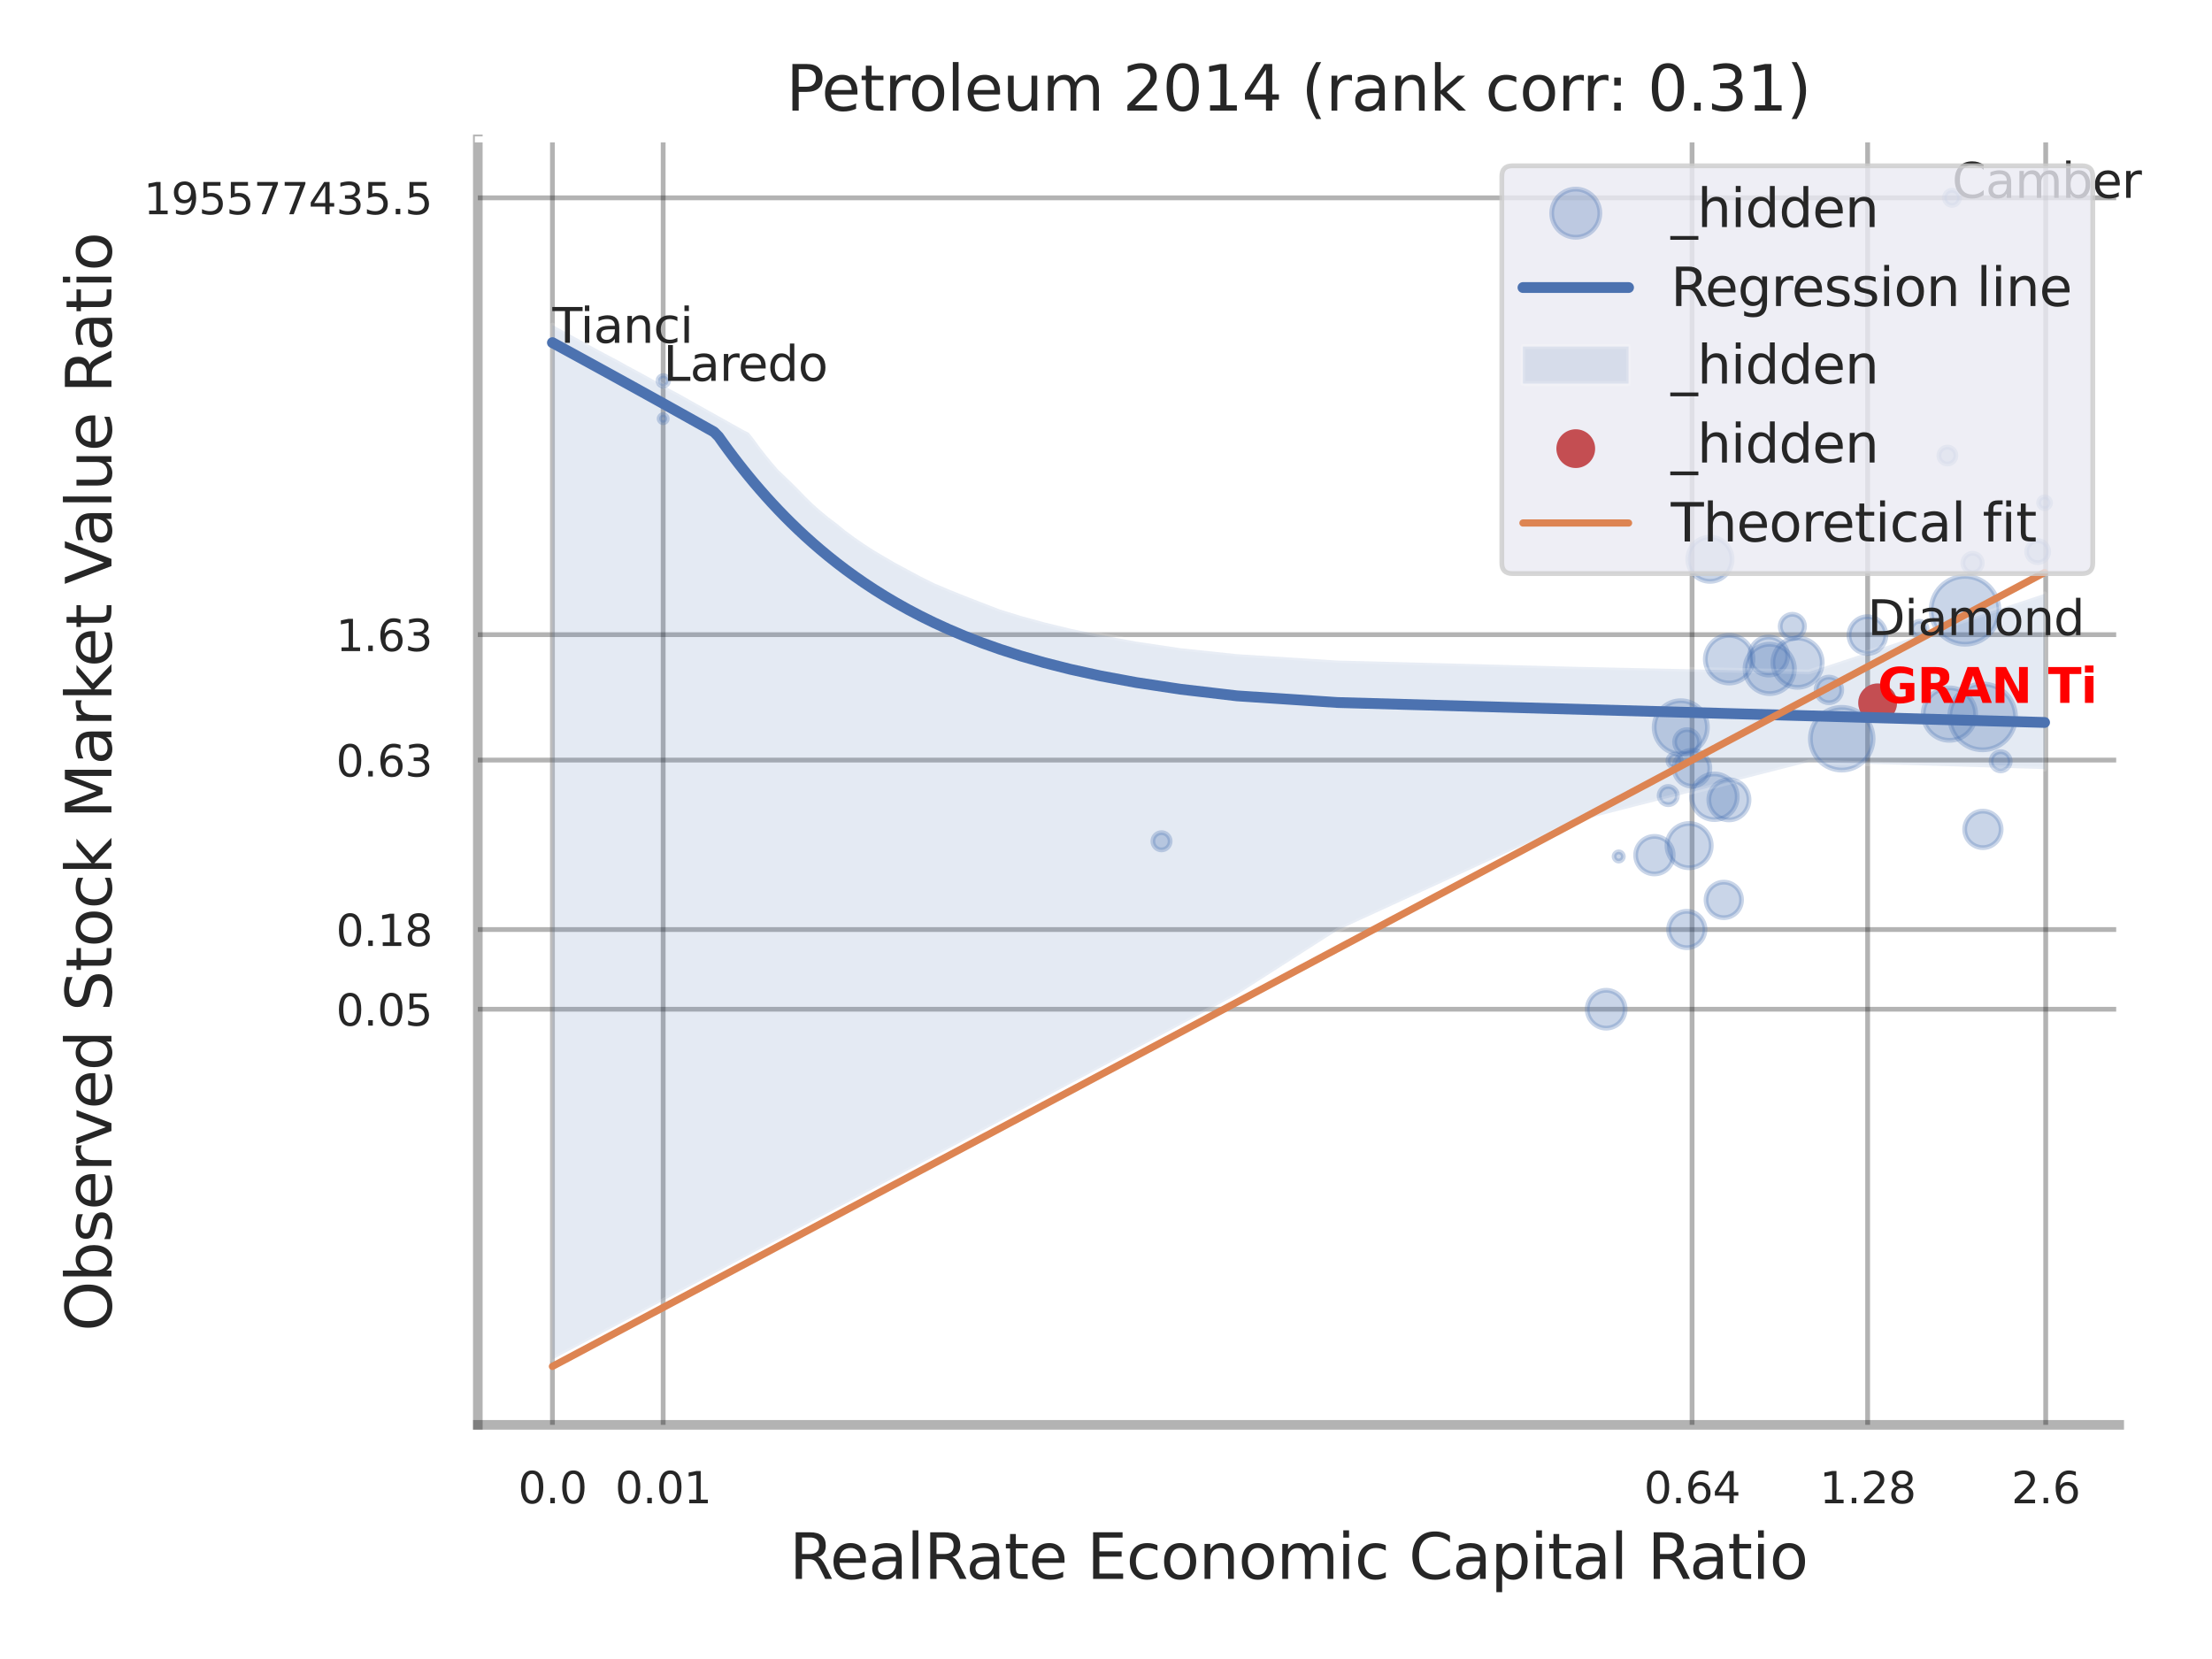 <?xml version="1.0" encoding="utf-8" standalone="no"?>
<!DOCTYPE svg PUBLIC "-//W3C//DTD SVG 1.1//EN"
  "http://www.w3.org/Graphics/SVG/1.1/DTD/svg11.dtd">
<svg xmlns:xlink="http://www.w3.org/1999/xlink" width="460.8pt" height="345.6pt" viewBox="0 0 460.8 345.6" xmlns="http://www.w3.org/2000/svg" version="1.1">
 <defs>
  <style type="text/css">*{stroke-linejoin: round; stroke-linecap: butt}</style>
 </defs>
 <g id="figure_1">
  <g id="patch_1">
   <path d="M 0 345.6 
L 460.8 345.6 
L 460.8 0 
L 0 0 
z
" style="fill: #ffffff"/>
  </g>
  <g id="axes_1">
   <g id="patch_2">
    <path d="M 99.54 296.82 
L 441.468 296.82 
L 441.468 29.04 
L 99.54 29.04 
z
" style="fill: #ffffff"/>
   </g>
   <g id="matplotlib.axis_1">
    <g id="xtick_1">
     <g id="line2d_1">
      <path d="M 115.083 296.82 
L 115.083 29.04 
" clip-path="url(#pea60cb5399)" style="fill: none; stroke: #000000; stroke-opacity: 0.3; stroke-linecap: round"/>
     </g>
     <g id="text_1">
      <!-- 0.0 -->
      <g style="fill: #262626" transform="translate(107.927 313.159) scale(0.09 -0.09)">
       <defs>
        <path id="DejaVuSans-30" d="M 2034 4250 
Q 1547 4250 1301 3770 
Q 1056 3291 1056 2328 
Q 1056 1369 1301 889 
Q 1547 409 2034 409 
Q 2525 409 2770 889 
Q 3016 1369 3016 2328 
Q 3016 3291 2770 3770 
Q 2525 4250 2034 4250 
z
M 2034 4750 
Q 2819 4750 3233 4129 
Q 3647 3509 3647 2328 
Q 3647 1150 3233 529 
Q 2819 -91 2034 -91 
Q 1250 -91 836 529 
Q 422 1150 422 2328 
Q 422 3509 836 4129 
Q 1250 4750 2034 4750 
z
" transform="scale(0.016)"/>
        <path id="DejaVuSans-2e" d="M 684 794 
L 1344 794 
L 1344 0 
L 684 0 
L 684 794 
z
" transform="scale(0.016)"/>
       </defs>
       <use xlink:href="#DejaVuSans-30"/>
       <use xlink:href="#DejaVuSans-2e" transform="translate(63.623 0)"/>
       <use xlink:href="#DejaVuSans-30" transform="translate(95.41 0)"/>
      </g>
     </g>
    </g>
    <g id="xtick_2">
     <g id="line2d_2">
      <path d="M 138.149 296.82 
L 138.149 29.04 
" clip-path="url(#pea60cb5399)" style="fill: none; stroke: #000000; stroke-opacity: 0.3; stroke-linecap: round"/>
     </g>
     <g id="text_2">
      <!-- 0.01 -->
      <g style="fill: #262626" transform="translate(128.129 313.159) scale(0.09 -0.09)">
       <defs>
        <path id="DejaVuSans-31" d="M 794 531 
L 1825 531 
L 1825 4091 
L 703 3866 
L 703 4441 
L 1819 4666 
L 2450 4666 
L 2450 531 
L 3481 531 
L 3481 0 
L 794 0 
L 794 531 
z
" transform="scale(0.016)"/>
       </defs>
       <use xlink:href="#DejaVuSans-30"/>
       <use xlink:href="#DejaVuSans-2e" transform="translate(63.623 0)"/>
       <use xlink:href="#DejaVuSans-30" transform="translate(95.41 0)"/>
       <use xlink:href="#DejaVuSans-31" transform="translate(159.033 0)"/>
      </g>
     </g>
    </g>
    <g id="xtick_3">
     <g id="line2d_3">
      <path d="M 352.489 296.82 
L 352.489 29.04 
" clip-path="url(#pea60cb5399)" style="fill: none; stroke: #000000; stroke-opacity: 0.3; stroke-linecap: round"/>
     </g>
     <g id="text_3">
      <!-- 0.64 -->
      <g style="fill: #262626" transform="translate(342.469 313.159) scale(0.09 -0.09)">
       <defs>
        <path id="DejaVuSans-36" d="M 2113 2584 
Q 1688 2584 1439 2293 
Q 1191 2003 1191 1497 
Q 1191 994 1439 701 
Q 1688 409 2113 409 
Q 2538 409 2786 701 
Q 3034 994 3034 1497 
Q 3034 2003 2786 2293 
Q 2538 2584 2113 2584 
z
M 3366 4563 
L 3366 3988 
Q 3128 4100 2886 4159 
Q 2644 4219 2406 4219 
Q 1781 4219 1451 3797 
Q 1122 3375 1075 2522 
Q 1259 2794 1537 2939 
Q 1816 3084 2150 3084 
Q 2853 3084 3261 2657 
Q 3669 2231 3669 1497 
Q 3669 778 3244 343 
Q 2819 -91 2113 -91 
Q 1303 -91 875 529 
Q 447 1150 447 2328 
Q 447 3434 972 4092 
Q 1497 4750 2381 4750 
Q 2619 4750 2861 4703 
Q 3103 4656 3366 4563 
z
" transform="scale(0.016)"/>
        <path id="DejaVuSans-34" d="M 2419 4116 
L 825 1625 
L 2419 1625 
L 2419 4116 
z
M 2253 4666 
L 3047 4666 
L 3047 1625 
L 3713 1625 
L 3713 1100 
L 3047 1100 
L 3047 0 
L 2419 0 
L 2419 1100 
L 313 1100 
L 313 1709 
L 2253 4666 
z
" transform="scale(0.016)"/>
       </defs>
       <use xlink:href="#DejaVuSans-30"/>
       <use xlink:href="#DejaVuSans-2e" transform="translate(63.623 0)"/>
       <use xlink:href="#DejaVuSans-36" transform="translate(95.41 0)"/>
       <use xlink:href="#DejaVuSans-34" transform="translate(159.033 0)"/>
      </g>
     </g>
    </g>
    <g id="xtick_4">
     <g id="line2d_4">
      <path d="M 389.062 296.82 
L 389.062 29.04 
" clip-path="url(#pea60cb5399)" style="fill: none; stroke: #000000; stroke-opacity: 0.3; stroke-linecap: round"/>
     </g>
     <g id="text_4">
      <!-- 1.28 -->
      <g style="fill: #262626" transform="translate(379.043 313.159) scale(0.09 -0.09)">
       <defs>
        <path id="DejaVuSans-32" d="M 1228 531 
L 3431 531 
L 3431 0 
L 469 0 
L 469 531 
Q 828 903 1448 1529 
Q 2069 2156 2228 2338 
Q 2531 2678 2651 2914 
Q 2772 3150 2772 3378 
Q 2772 3750 2511 3984 
Q 2250 4219 1831 4219 
Q 1534 4219 1204 4116 
Q 875 4013 500 3803 
L 500 4441 
Q 881 4594 1212 4672 
Q 1544 4750 1819 4750 
Q 2544 4750 2975 4387 
Q 3406 4025 3406 3419 
Q 3406 3131 3298 2873 
Q 3191 2616 2906 2266 
Q 2828 2175 2409 1742 
Q 1991 1309 1228 531 
z
" transform="scale(0.016)"/>
        <path id="DejaVuSans-38" d="M 2034 2216 
Q 1584 2216 1326 1975 
Q 1069 1734 1069 1313 
Q 1069 891 1326 650 
Q 1584 409 2034 409 
Q 2484 409 2743 651 
Q 3003 894 3003 1313 
Q 3003 1734 2745 1975 
Q 2488 2216 2034 2216 
z
M 1403 2484 
Q 997 2584 770 2862 
Q 544 3141 544 3541 
Q 544 4100 942 4425 
Q 1341 4750 2034 4750 
Q 2731 4750 3128 4425 
Q 3525 4100 3525 3541 
Q 3525 3141 3298 2862 
Q 3072 2584 2669 2484 
Q 3125 2378 3379 2068 
Q 3634 1759 3634 1313 
Q 3634 634 3220 271 
Q 2806 -91 2034 -91 
Q 1263 -91 848 271 
Q 434 634 434 1313 
Q 434 1759 690 2068 
Q 947 2378 1403 2484 
z
M 1172 3481 
Q 1172 3119 1398 2916 
Q 1625 2713 2034 2713 
Q 2441 2713 2670 2916 
Q 2900 3119 2900 3481 
Q 2900 3844 2670 4047 
Q 2441 4250 2034 4250 
Q 1625 4250 1398 4047 
Q 1172 3844 1172 3481 
z
" transform="scale(0.016)"/>
       </defs>
       <use xlink:href="#DejaVuSans-31"/>
       <use xlink:href="#DejaVuSans-2e" transform="translate(63.623 0)"/>
       <use xlink:href="#DejaVuSans-32" transform="translate(95.41 0)"/>
       <use xlink:href="#DejaVuSans-38" transform="translate(159.033 0)"/>
      </g>
     </g>
    </g>
    <g id="xtick_5">
     <g id="line2d_5">
      <path d="M 426.158 296.82 
L 426.158 29.04 
" clip-path="url(#pea60cb5399)" style="fill: none; stroke: #000000; stroke-opacity: 0.3; stroke-linecap: round"/>
     </g>
     <g id="text_5">
      <!-- 2.6 -->
      <g style="fill: #262626" transform="translate(419.002 313.159) scale(0.09 -0.09)">
       <use xlink:href="#DejaVuSans-32"/>
       <use xlink:href="#DejaVuSans-2e" transform="translate(63.623 0)"/>
       <use xlink:href="#DejaVuSans-36" transform="translate(95.41 0)"/>
      </g>
     </g>
    </g>
    <g id="xtick_6"/>
    <g id="xtick_7"/>
    <g id="xtick_8"/>
    <g id="xtick_9"/>
    <g id="text_6">
     <!-- RealRate Economic Capital Ratio -->
     <g style="fill: #262626" transform="translate(164.45 328.908) scale(0.13 -0.13)">
      <defs>
       <path id="DejaVuSans-52" d="M 2841 2188 
Q 3044 2119 3236 1894 
Q 3428 1669 3622 1275 
L 4263 0 
L 3584 0 
L 2988 1197 
Q 2756 1666 2539 1819 
Q 2322 1972 1947 1972 
L 1259 1972 
L 1259 0 
L 628 0 
L 628 4666 
L 2053 4666 
Q 2853 4666 3247 4331 
Q 3641 3997 3641 3322 
Q 3641 2881 3436 2590 
Q 3231 2300 2841 2188 
z
M 1259 4147 
L 1259 2491 
L 2053 2491 
Q 2509 2491 2742 2702 
Q 2975 2913 2975 3322 
Q 2975 3731 2742 3939 
Q 2509 4147 2053 4147 
L 1259 4147 
z
" transform="scale(0.016)"/>
       <path id="DejaVuSans-65" d="M 3597 1894 
L 3597 1613 
L 953 1613 
Q 991 1019 1311 708 
Q 1631 397 2203 397 
Q 2534 397 2845 478 
Q 3156 559 3463 722 
L 3463 178 
Q 3153 47 2828 -22 
Q 2503 -91 2169 -91 
Q 1331 -91 842 396 
Q 353 884 353 1716 
Q 353 2575 817 3079 
Q 1281 3584 2069 3584 
Q 2775 3584 3186 3129 
Q 3597 2675 3597 1894 
z
M 3022 2063 
Q 3016 2534 2758 2815 
Q 2500 3097 2075 3097 
Q 1594 3097 1305 2825 
Q 1016 2553 972 2059 
L 3022 2063 
z
" transform="scale(0.016)"/>
       <path id="DejaVuSans-61" d="M 2194 1759 
Q 1497 1759 1228 1600 
Q 959 1441 959 1056 
Q 959 750 1161 570 
Q 1363 391 1709 391 
Q 2188 391 2477 730 
Q 2766 1069 2766 1631 
L 2766 1759 
L 2194 1759 
z
M 3341 1997 
L 3341 0 
L 2766 0 
L 2766 531 
Q 2569 213 2275 61 
Q 1981 -91 1556 -91 
Q 1019 -91 701 211 
Q 384 513 384 1019 
Q 384 1609 779 1909 
Q 1175 2209 1959 2209 
L 2766 2209 
L 2766 2266 
Q 2766 2663 2505 2880 
Q 2244 3097 1772 3097 
Q 1472 3097 1187 3025 
Q 903 2953 641 2809 
L 641 3341 
Q 956 3463 1253 3523 
Q 1550 3584 1831 3584 
Q 2591 3584 2966 3190 
Q 3341 2797 3341 1997 
z
" transform="scale(0.016)"/>
       <path id="DejaVuSans-6c" d="M 603 4863 
L 1178 4863 
L 1178 0 
L 603 0 
L 603 4863 
z
" transform="scale(0.016)"/>
       <path id="DejaVuSans-74" d="M 1172 4494 
L 1172 3500 
L 2356 3500 
L 2356 3053 
L 1172 3053 
L 1172 1153 
Q 1172 725 1289 603 
Q 1406 481 1766 481 
L 2356 481 
L 2356 0 
L 1766 0 
Q 1100 0 847 248 
Q 594 497 594 1153 
L 594 3053 
L 172 3053 
L 172 3500 
L 594 3500 
L 594 4494 
L 1172 4494 
z
" transform="scale(0.016)"/>
       <path id="DejaVuSans-20" transform="scale(0.016)"/>
       <path id="DejaVuSans-45" d="M 628 4666 
L 3578 4666 
L 3578 4134 
L 1259 4134 
L 1259 2753 
L 3481 2753 
L 3481 2222 
L 1259 2222 
L 1259 531 
L 3634 531 
L 3634 0 
L 628 0 
L 628 4666 
z
" transform="scale(0.016)"/>
       <path id="DejaVuSans-63" d="M 3122 3366 
L 3122 2828 
Q 2878 2963 2633 3030 
Q 2388 3097 2138 3097 
Q 1578 3097 1268 2742 
Q 959 2388 959 1747 
Q 959 1106 1268 751 
Q 1578 397 2138 397 
Q 2388 397 2633 464 
Q 2878 531 3122 666 
L 3122 134 
Q 2881 22 2623 -34 
Q 2366 -91 2075 -91 
Q 1284 -91 818 406 
Q 353 903 353 1747 
Q 353 2603 823 3093 
Q 1294 3584 2113 3584 
Q 2378 3584 2631 3529 
Q 2884 3475 3122 3366 
z
" transform="scale(0.016)"/>
       <path id="DejaVuSans-6f" d="M 1959 3097 
Q 1497 3097 1228 2736 
Q 959 2375 959 1747 
Q 959 1119 1226 758 
Q 1494 397 1959 397 
Q 2419 397 2687 759 
Q 2956 1122 2956 1747 
Q 2956 2369 2687 2733 
Q 2419 3097 1959 3097 
z
M 1959 3584 
Q 2709 3584 3137 3096 
Q 3566 2609 3566 1747 
Q 3566 888 3137 398 
Q 2709 -91 1959 -91 
Q 1206 -91 779 398 
Q 353 888 353 1747 
Q 353 2609 779 3096 
Q 1206 3584 1959 3584 
z
" transform="scale(0.016)"/>
       <path id="DejaVuSans-6e" d="M 3513 2113 
L 3513 0 
L 2938 0 
L 2938 2094 
Q 2938 2591 2744 2837 
Q 2550 3084 2163 3084 
Q 1697 3084 1428 2787 
Q 1159 2491 1159 1978 
L 1159 0 
L 581 0 
L 581 3500 
L 1159 3500 
L 1159 2956 
Q 1366 3272 1645 3428 
Q 1925 3584 2291 3584 
Q 2894 3584 3203 3211 
Q 3513 2838 3513 2113 
z
" transform="scale(0.016)"/>
       <path id="DejaVuSans-6d" d="M 3328 2828 
Q 3544 3216 3844 3400 
Q 4144 3584 4550 3584 
Q 5097 3584 5394 3201 
Q 5691 2819 5691 2113 
L 5691 0 
L 5113 0 
L 5113 2094 
Q 5113 2597 4934 2840 
Q 4756 3084 4391 3084 
Q 3944 3084 3684 2787 
Q 3425 2491 3425 1978 
L 3425 0 
L 2847 0 
L 2847 2094 
Q 2847 2600 2669 2842 
Q 2491 3084 2119 3084 
Q 1678 3084 1418 2786 
Q 1159 2488 1159 1978 
L 1159 0 
L 581 0 
L 581 3500 
L 1159 3500 
L 1159 2956 
Q 1356 3278 1631 3431 
Q 1906 3584 2284 3584 
Q 2666 3584 2933 3390 
Q 3200 3197 3328 2828 
z
" transform="scale(0.016)"/>
       <path id="DejaVuSans-69" d="M 603 3500 
L 1178 3500 
L 1178 0 
L 603 0 
L 603 3500 
z
M 603 4863 
L 1178 4863 
L 1178 4134 
L 603 4134 
L 603 4863 
z
" transform="scale(0.016)"/>
       <path id="DejaVuSans-43" d="M 4122 4306 
L 4122 3641 
Q 3803 3938 3442 4084 
Q 3081 4231 2675 4231 
Q 1875 4231 1450 3742 
Q 1025 3253 1025 2328 
Q 1025 1406 1450 917 
Q 1875 428 2675 428 
Q 3081 428 3442 575 
Q 3803 722 4122 1019 
L 4122 359 
Q 3791 134 3420 21 
Q 3050 -91 2638 -91 
Q 1578 -91 968 557 
Q 359 1206 359 2328 
Q 359 3453 968 4101 
Q 1578 4750 2638 4750 
Q 3056 4750 3426 4639 
Q 3797 4528 4122 4306 
z
" transform="scale(0.016)"/>
       <path id="DejaVuSans-70" d="M 1159 525 
L 1159 -1331 
L 581 -1331 
L 581 3500 
L 1159 3500 
L 1159 2969 
Q 1341 3281 1617 3432 
Q 1894 3584 2278 3584 
Q 2916 3584 3314 3078 
Q 3713 2572 3713 1747 
Q 3713 922 3314 415 
Q 2916 -91 2278 -91 
Q 1894 -91 1617 61 
Q 1341 213 1159 525 
z
M 3116 1747 
Q 3116 2381 2855 2742 
Q 2594 3103 2138 3103 
Q 1681 3103 1420 2742 
Q 1159 2381 1159 1747 
Q 1159 1113 1420 752 
Q 1681 391 2138 391 
Q 2594 391 2855 752 
Q 3116 1113 3116 1747 
z
" transform="scale(0.016)"/>
      </defs>
      <use xlink:href="#DejaVuSans-52"/>
      <use xlink:href="#DejaVuSans-65" transform="translate(64.982 0)"/>
      <use xlink:href="#DejaVuSans-61" transform="translate(126.506 0)"/>
      <use xlink:href="#DejaVuSans-6c" transform="translate(187.785 0)"/>
      <use xlink:href="#DejaVuSans-52" transform="translate(215.568 0)"/>
      <use xlink:href="#DejaVuSans-61" transform="translate(282.801 0)"/>
      <use xlink:href="#DejaVuSans-74" transform="translate(344.08 0)"/>
      <use xlink:href="#DejaVuSans-65" transform="translate(383.289 0)"/>
      <use xlink:href="#DejaVuSans-20" transform="translate(444.812 0)"/>
      <use xlink:href="#DejaVuSans-45" transform="translate(476.6 0)"/>
      <use xlink:href="#DejaVuSans-63" transform="translate(539.783 0)"/>
      <use xlink:href="#DejaVuSans-6f" transform="translate(594.764 0)"/>
      <use xlink:href="#DejaVuSans-6e" transform="translate(655.945 0)"/>
      <use xlink:href="#DejaVuSans-6f" transform="translate(719.324 0)"/>
      <use xlink:href="#DejaVuSans-6d" transform="translate(780.506 0)"/>
      <use xlink:href="#DejaVuSans-69" transform="translate(877.918 0)"/>
      <use xlink:href="#DejaVuSans-63" transform="translate(905.701 0)"/>
      <use xlink:href="#DejaVuSans-20" transform="translate(960.682 0)"/>
      <use xlink:href="#DejaVuSans-43" transform="translate(992.469 0)"/>
      <use xlink:href="#DejaVuSans-61" transform="translate(1062.293 0)"/>
      <use xlink:href="#DejaVuSans-70" transform="translate(1123.572 0)"/>
      <use xlink:href="#DejaVuSans-69" transform="translate(1187.049 0)"/>
      <use xlink:href="#DejaVuSans-74" transform="translate(1214.832 0)"/>
      <use xlink:href="#DejaVuSans-61" transform="translate(1254.041 0)"/>
      <use xlink:href="#DejaVuSans-6c" transform="translate(1315.32 0)"/>
      <use xlink:href="#DejaVuSans-20" transform="translate(1343.104 0)"/>
      <use xlink:href="#DejaVuSans-52" transform="translate(1374.891 0)"/>
      <use xlink:href="#DejaVuSans-61" transform="translate(1442.123 0)"/>
      <use xlink:href="#DejaVuSans-74" transform="translate(1503.402 0)"/>
      <use xlink:href="#DejaVuSans-69" transform="translate(1542.611 0)"/>
      <use xlink:href="#DejaVuSans-6f" transform="translate(1570.395 0)"/>
     </g>
    </g>
   </g>
   <g id="matplotlib.axis_2">
    <g id="ytick_1">
     <g id="line2d_6">
      <path d="M 99.54 210.238 
L 441.468 210.238 
" clip-path="url(#pea60cb5399)" style="fill: none; stroke: #000000; stroke-opacity: 0.3; stroke-linecap: round"/>
     </g>
     <g id="text_7">
      <!-- 0.05 -->
      <g style="fill: #262626" transform="translate(70.001 213.657) scale(0.09 -0.09)">
       <defs>
        <path id="DejaVuSans-35" d="M 691 4666 
L 3169 4666 
L 3169 4134 
L 1269 4134 
L 1269 2991 
Q 1406 3038 1543 3061 
Q 1681 3084 1819 3084 
Q 2600 3084 3056 2656 
Q 3513 2228 3513 1497 
Q 3513 744 3044 326 
Q 2575 -91 1722 -91 
Q 1428 -91 1123 -41 
Q 819 9 494 109 
L 494 744 
Q 775 591 1075 516 
Q 1375 441 1709 441 
Q 2250 441 2565 725 
Q 2881 1009 2881 1497 
Q 2881 1984 2565 2268 
Q 2250 2553 1709 2553 
Q 1456 2553 1204 2497 
Q 953 2441 691 2322 
L 691 4666 
z
" transform="scale(0.016)"/>
       </defs>
       <use xlink:href="#DejaVuSans-30"/>
       <use xlink:href="#DejaVuSans-2e" transform="translate(63.623 0)"/>
       <use xlink:href="#DejaVuSans-30" transform="translate(95.41 0)"/>
       <use xlink:href="#DejaVuSans-35" transform="translate(159.033 0)"/>
      </g>
     </g>
    </g>
    <g id="ytick_2">
     <g id="line2d_7">
      <path d="M 99.54 193.644 
L 441.468 193.644 
" clip-path="url(#pea60cb5399)" style="fill: none; stroke: #000000; stroke-opacity: 0.3; stroke-linecap: round"/>
     </g>
     <g id="text_8">
      <!-- 0.18 -->
      <g style="fill: #262626" transform="translate(70.001 197.063) scale(0.09 -0.09)">
       <use xlink:href="#DejaVuSans-30"/>
       <use xlink:href="#DejaVuSans-2e" transform="translate(63.623 0)"/>
       <use xlink:href="#DejaVuSans-31" transform="translate(95.41 0)"/>
       <use xlink:href="#DejaVuSans-38" transform="translate(159.033 0)"/>
      </g>
     </g>
    </g>
    <g id="ytick_3">
     <g id="line2d_8">
      <path d="M 99.54 158.341 
L 441.468 158.341 
" clip-path="url(#pea60cb5399)" style="fill: none; stroke: #000000; stroke-opacity: 0.3; stroke-linecap: round"/>
     </g>
     <g id="text_9">
      <!-- 0.63 -->
      <g style="fill: #262626" transform="translate(70.001 161.76) scale(0.09 -0.09)">
       <defs>
        <path id="DejaVuSans-33" d="M 2597 2516 
Q 3050 2419 3304 2112 
Q 3559 1806 3559 1356 
Q 3559 666 3084 287 
Q 2609 -91 1734 -91 
Q 1441 -91 1130 -33 
Q 819 25 488 141 
L 488 750 
Q 750 597 1062 519 
Q 1375 441 1716 441 
Q 2309 441 2620 675 
Q 2931 909 2931 1356 
Q 2931 1769 2642 2001 
Q 2353 2234 1838 2234 
L 1294 2234 
L 1294 2753 
L 1863 2753 
Q 2328 2753 2575 2939 
Q 2822 3125 2822 3475 
Q 2822 3834 2567 4026 
Q 2313 4219 1838 4219 
Q 1578 4219 1281 4162 
Q 984 4106 628 3988 
L 628 4550 
Q 988 4650 1302 4700 
Q 1616 4750 1894 4750 
Q 2613 4750 3031 4423 
Q 3450 4097 3450 3541 
Q 3450 3153 3228 2886 
Q 3006 2619 2597 2516 
z
" transform="scale(0.016)"/>
       </defs>
       <use xlink:href="#DejaVuSans-30"/>
       <use xlink:href="#DejaVuSans-2e" transform="translate(63.623 0)"/>
       <use xlink:href="#DejaVuSans-36" transform="translate(95.41 0)"/>
       <use xlink:href="#DejaVuSans-33" transform="translate(159.033 0)"/>
      </g>
     </g>
    </g>
    <g id="ytick_4">
     <g id="line2d_9">
      <path d="M 99.54 132.211 
L 441.468 132.211 
" clip-path="url(#pea60cb5399)" style="fill: none; stroke: #000000; stroke-opacity: 0.3; stroke-linecap: round"/>
     </g>
     <g id="text_10">
      <!-- 1.63 -->
      <g style="fill: #262626" transform="translate(70.001 135.631) scale(0.09 -0.09)">
       <use xlink:href="#DejaVuSans-31"/>
       <use xlink:href="#DejaVuSans-2e" transform="translate(63.623 0)"/>
       <use xlink:href="#DejaVuSans-36" transform="translate(95.41 0)"/>
       <use xlink:href="#DejaVuSans-33" transform="translate(159.033 0)"/>
      </g>
     </g>
    </g>
    <g id="ytick_5">
     <g id="line2d_10">
      <path d="M 99.54 41.213 
L 441.468 41.213 
" clip-path="url(#pea60cb5399)" style="fill: none; stroke: #000000; stroke-opacity: 0.3; stroke-linecap: round"/>
     </g>
     <g id="text_11">
      <!-- 195577435.5 -->
      <g style="fill: #262626" transform="translate(29.917 44.633) scale(0.09 -0.09)">
       <defs>
        <path id="DejaVuSans-39" d="M 703 97 
L 703 672 
Q 941 559 1184 500 
Q 1428 441 1663 441 
Q 2288 441 2617 861 
Q 2947 1281 2994 2138 
Q 2813 1869 2534 1725 
Q 2256 1581 1919 1581 
Q 1219 1581 811 2004 
Q 403 2428 403 3163 
Q 403 3881 828 4315 
Q 1253 4750 1959 4750 
Q 2769 4750 3195 4129 
Q 3622 3509 3622 2328 
Q 3622 1225 3098 567 
Q 2575 -91 1691 -91 
Q 1453 -91 1209 -44 
Q 966 3 703 97 
z
M 1959 2075 
Q 2384 2075 2632 2365 
Q 2881 2656 2881 3163 
Q 2881 3666 2632 3958 
Q 2384 4250 1959 4250 
Q 1534 4250 1286 3958 
Q 1038 3666 1038 3163 
Q 1038 2656 1286 2365 
Q 1534 2075 1959 2075 
z
" transform="scale(0.016)"/>
        <path id="DejaVuSans-37" d="M 525 4666 
L 3525 4666 
L 3525 4397 
L 1831 0 
L 1172 0 
L 2766 4134 
L 525 4134 
L 525 4666 
z
" transform="scale(0.016)"/>
       </defs>
       <use xlink:href="#DejaVuSans-31"/>
       <use xlink:href="#DejaVuSans-39" transform="translate(63.623 0)"/>
       <use xlink:href="#DejaVuSans-35" transform="translate(127.246 0)"/>
       <use xlink:href="#DejaVuSans-35" transform="translate(190.869 0)"/>
       <use xlink:href="#DejaVuSans-37" transform="translate(254.492 0)"/>
       <use xlink:href="#DejaVuSans-37" transform="translate(318.115 0)"/>
       <use xlink:href="#DejaVuSans-34" transform="translate(381.738 0)"/>
       <use xlink:href="#DejaVuSans-33" transform="translate(445.361 0)"/>
       <use xlink:href="#DejaVuSans-35" transform="translate(508.984 0)"/>
       <use xlink:href="#DejaVuSans-2e" transform="translate(572.607 0)"/>
       <use xlink:href="#DejaVuSans-35" transform="translate(604.395 0)"/>
      </g>
     </g>
    </g>
    <g id="ytick_6"/>
    <g id="ytick_7"/>
    <g id="ytick_8"/>
    <g id="ytick_9"/>
    <g id="ytick_10"/>
    <g id="ytick_11"/>
    <g id="text_12">
     <!-- Observed Stock Market Value Ratio -->
     <g style="fill: #262626" transform="translate(23.214 277.332) rotate(-90) scale(0.13 -0.13)">
      <defs>
       <path id="DejaVuSans-4f" d="M 2522 4238 
Q 1834 4238 1429 3725 
Q 1025 3213 1025 2328 
Q 1025 1447 1429 934 
Q 1834 422 2522 422 
Q 3209 422 3611 934 
Q 4013 1447 4013 2328 
Q 4013 3213 3611 3725 
Q 3209 4238 2522 4238 
z
M 2522 4750 
Q 3503 4750 4090 4092 
Q 4678 3434 4678 2328 
Q 4678 1225 4090 567 
Q 3503 -91 2522 -91 
Q 1538 -91 948 565 
Q 359 1222 359 2328 
Q 359 3434 948 4092 
Q 1538 4750 2522 4750 
z
" transform="scale(0.016)"/>
       <path id="DejaVuSans-62" d="M 3116 1747 
Q 3116 2381 2855 2742 
Q 2594 3103 2138 3103 
Q 1681 3103 1420 2742 
Q 1159 2381 1159 1747 
Q 1159 1113 1420 752 
Q 1681 391 2138 391 
Q 2594 391 2855 752 
Q 3116 1113 3116 1747 
z
M 1159 2969 
Q 1341 3281 1617 3432 
Q 1894 3584 2278 3584 
Q 2916 3584 3314 3078 
Q 3713 2572 3713 1747 
Q 3713 922 3314 415 
Q 2916 -91 2278 -91 
Q 1894 -91 1617 61 
Q 1341 213 1159 525 
L 1159 0 
L 581 0 
L 581 4863 
L 1159 4863 
L 1159 2969 
z
" transform="scale(0.016)"/>
       <path id="DejaVuSans-73" d="M 2834 3397 
L 2834 2853 
Q 2591 2978 2328 3040 
Q 2066 3103 1784 3103 
Q 1356 3103 1142 2972 
Q 928 2841 928 2578 
Q 928 2378 1081 2264 
Q 1234 2150 1697 2047 
L 1894 2003 
Q 2506 1872 2764 1633 
Q 3022 1394 3022 966 
Q 3022 478 2636 193 
Q 2250 -91 1575 -91 
Q 1294 -91 989 -36 
Q 684 19 347 128 
L 347 722 
Q 666 556 975 473 
Q 1284 391 1588 391 
Q 1994 391 2212 530 
Q 2431 669 2431 922 
Q 2431 1156 2273 1281 
Q 2116 1406 1581 1522 
L 1381 1569 
Q 847 1681 609 1914 
Q 372 2147 372 2553 
Q 372 3047 722 3315 
Q 1072 3584 1716 3584 
Q 2034 3584 2315 3537 
Q 2597 3491 2834 3397 
z
" transform="scale(0.016)"/>
       <path id="DejaVuSans-72" d="M 2631 2963 
Q 2534 3019 2420 3045 
Q 2306 3072 2169 3072 
Q 1681 3072 1420 2755 
Q 1159 2438 1159 1844 
L 1159 0 
L 581 0 
L 581 3500 
L 1159 3500 
L 1159 2956 
Q 1341 3275 1631 3429 
Q 1922 3584 2338 3584 
Q 2397 3584 2469 3576 
Q 2541 3569 2628 3553 
L 2631 2963 
z
" transform="scale(0.016)"/>
       <path id="DejaVuSans-76" d="M 191 3500 
L 800 3500 
L 1894 563 
L 2988 3500 
L 3597 3500 
L 2284 0 
L 1503 0 
L 191 3500 
z
" transform="scale(0.016)"/>
       <path id="DejaVuSans-64" d="M 2906 2969 
L 2906 4863 
L 3481 4863 
L 3481 0 
L 2906 0 
L 2906 525 
Q 2725 213 2448 61 
Q 2172 -91 1784 -91 
Q 1150 -91 751 415 
Q 353 922 353 1747 
Q 353 2572 751 3078 
Q 1150 3584 1784 3584 
Q 2172 3584 2448 3432 
Q 2725 3281 2906 2969 
z
M 947 1747 
Q 947 1113 1208 752 
Q 1469 391 1925 391 
Q 2381 391 2643 752 
Q 2906 1113 2906 1747 
Q 2906 2381 2643 2742 
Q 2381 3103 1925 3103 
Q 1469 3103 1208 2742 
Q 947 2381 947 1747 
z
" transform="scale(0.016)"/>
       <path id="DejaVuSans-53" d="M 3425 4513 
L 3425 3897 
Q 3066 4069 2747 4153 
Q 2428 4238 2131 4238 
Q 1616 4238 1336 4038 
Q 1056 3838 1056 3469 
Q 1056 3159 1242 3001 
Q 1428 2844 1947 2747 
L 2328 2669 
Q 3034 2534 3370 2195 
Q 3706 1856 3706 1288 
Q 3706 609 3251 259 
Q 2797 -91 1919 -91 
Q 1588 -91 1214 -16 
Q 841 59 441 206 
L 441 856 
Q 825 641 1194 531 
Q 1563 422 1919 422 
Q 2459 422 2753 634 
Q 3047 847 3047 1241 
Q 3047 1584 2836 1778 
Q 2625 1972 2144 2069 
L 1759 2144 
Q 1053 2284 737 2584 
Q 422 2884 422 3419 
Q 422 4038 858 4394 
Q 1294 4750 2059 4750 
Q 2388 4750 2728 4690 
Q 3069 4631 3425 4513 
z
" transform="scale(0.016)"/>
       <path id="DejaVuSans-6b" d="M 581 4863 
L 1159 4863 
L 1159 1991 
L 2875 3500 
L 3609 3500 
L 1753 1863 
L 3688 0 
L 2938 0 
L 1159 1709 
L 1159 0 
L 581 0 
L 581 4863 
z
" transform="scale(0.016)"/>
       <path id="DejaVuSans-4d" d="M 628 4666 
L 1569 4666 
L 2759 1491 
L 3956 4666 
L 4897 4666 
L 4897 0 
L 4281 0 
L 4281 4097 
L 3078 897 
L 2444 897 
L 1241 4097 
L 1241 0 
L 628 0 
L 628 4666 
z
" transform="scale(0.016)"/>
       <path id="DejaVuSans-56" d="M 1831 0 
L 50 4666 
L 709 4666 
L 2188 738 
L 3669 4666 
L 4325 4666 
L 2547 0 
L 1831 0 
z
" transform="scale(0.016)"/>
       <path id="DejaVuSans-75" d="M 544 1381 
L 544 3500 
L 1119 3500 
L 1119 1403 
Q 1119 906 1312 657 
Q 1506 409 1894 409 
Q 2359 409 2629 706 
Q 2900 1003 2900 1516 
L 2900 3500 
L 3475 3500 
L 3475 0 
L 2900 0 
L 2900 538 
Q 2691 219 2414 64 
Q 2138 -91 1772 -91 
Q 1169 -91 856 284 
Q 544 659 544 1381 
z
M 1991 3584 
L 1991 3584 
z
" transform="scale(0.016)"/>
      </defs>
      <use xlink:href="#DejaVuSans-4f"/>
      <use xlink:href="#DejaVuSans-62" transform="translate(78.711 0)"/>
      <use xlink:href="#DejaVuSans-73" transform="translate(142.188 0)"/>
      <use xlink:href="#DejaVuSans-65" transform="translate(194.287 0)"/>
      <use xlink:href="#DejaVuSans-72" transform="translate(255.811 0)"/>
      <use xlink:href="#DejaVuSans-76" transform="translate(296.924 0)"/>
      <use xlink:href="#DejaVuSans-65" transform="translate(356.104 0)"/>
      <use xlink:href="#DejaVuSans-64" transform="translate(417.627 0)"/>
      <use xlink:href="#DejaVuSans-20" transform="translate(481.104 0)"/>
      <use xlink:href="#DejaVuSans-53" transform="translate(512.891 0)"/>
      <use xlink:href="#DejaVuSans-74" transform="translate(576.367 0)"/>
      <use xlink:href="#DejaVuSans-6f" transform="translate(615.576 0)"/>
      <use xlink:href="#DejaVuSans-63" transform="translate(676.758 0)"/>
      <use xlink:href="#DejaVuSans-6b" transform="translate(731.738 0)"/>
      <use xlink:href="#DejaVuSans-20" transform="translate(789.648 0)"/>
      <use xlink:href="#DejaVuSans-4d" transform="translate(821.436 0)"/>
      <use xlink:href="#DejaVuSans-61" transform="translate(907.715 0)"/>
      <use xlink:href="#DejaVuSans-72" transform="translate(968.994 0)"/>
      <use xlink:href="#DejaVuSans-6b" transform="translate(1010.107 0)"/>
      <use xlink:href="#DejaVuSans-65" transform="translate(1064.393 0)"/>
      <use xlink:href="#DejaVuSans-74" transform="translate(1125.916 0)"/>
      <use xlink:href="#DejaVuSans-20" transform="translate(1165.125 0)"/>
      <use xlink:href="#DejaVuSans-56" transform="translate(1196.912 0)"/>
      <use xlink:href="#DejaVuSans-61" transform="translate(1257.57 0)"/>
      <use xlink:href="#DejaVuSans-6c" transform="translate(1318.85 0)"/>
      <use xlink:href="#DejaVuSans-75" transform="translate(1346.633 0)"/>
      <use xlink:href="#DejaVuSans-65" transform="translate(1410.012 0)"/>
      <use xlink:href="#DejaVuSans-20" transform="translate(1471.535 0)"/>
      <use xlink:href="#DejaVuSans-52" transform="translate(1503.322 0)"/>
      <use xlink:href="#DejaVuSans-61" transform="translate(1570.555 0)"/>
      <use xlink:href="#DejaVuSans-74" transform="translate(1631.834 0)"/>
      <use xlink:href="#DejaVuSans-69" transform="translate(1671.043 0)"/>
      <use xlink:href="#DejaVuSans-6f" transform="translate(1698.826 0)"/>
     </g>
    </g>
   </g>
   <g id="PathCollection_1">
    <path d="M 350.14 157.063 
C 351.611 157.063 353.022 156.478 354.062 155.438 
C 355.102 154.398 355.686 152.987 355.686 151.516 
C 355.686 150.045 355.102 148.634 354.062 147.594 
C 353.022 146.554 351.611 145.969 350.14 145.969 
C 348.669 145.969 347.258 146.554 346.217 147.594 
C 345.177 148.634 344.593 150.045 344.593 151.516 
C 344.593 152.987 345.177 154.398 346.217 155.438 
C 347.258 156.478 348.669 157.063 350.14 157.063 
z
" clip-path="url(#pea60cb5399)" style="fill: #4c72b0; fill-opacity: 0.3; stroke: #4c72b0; stroke-opacity: 0.3"/>
    <path d="M 347.526 167.637 
C 348.03 167.637 348.514 167.437 348.871 167.08 
C 349.228 166.723 349.428 166.239 349.428 165.735 
C 349.428 165.23 349.228 164.746 348.871 164.389 
C 348.514 164.033 348.03 163.832 347.526 163.832 
C 347.021 163.832 346.537 164.033 346.18 164.389 
C 345.824 164.746 345.623 165.23 345.623 165.735 
C 345.623 166.239 345.824 166.723 346.18 167.08 
C 346.537 167.437 347.021 167.637 347.526 167.637 
z
" clip-path="url(#pea60cb5399)" style="fill: #4c72b0; fill-opacity: 0.3; stroke: #4c72b0; stroke-opacity: 0.3"/>
    <path d="M 351.392 197.415 
C 352.397 197.415 353.36 197.016 354.07 196.306 
C 354.78 195.596 355.179 194.633 355.179 193.629 
C 355.179 192.624 354.78 191.661 354.07 190.951 
C 353.36 190.241 352.397 189.842 351.392 189.842 
C 350.388 189.842 349.425 190.241 348.715 190.951 
C 348.005 191.661 347.606 192.624 347.606 193.629 
C 347.606 194.633 348.005 195.596 348.715 196.306 
C 349.425 197.016 350.388 197.415 351.392 197.415 
z
" clip-path="url(#pea60cb5399)" style="fill: #4c72b0; fill-opacity: 0.3; stroke: #4c72b0; stroke-opacity: 0.3"/>
    <path d="M 374.465 143.185 
C 375.828 143.185 377.135 142.643 378.099 141.679 
C 379.063 140.716 379.604 139.409 379.604 138.046 
C 379.604 136.683 379.063 135.376 378.099 134.412 
C 377.135 133.448 375.828 132.907 374.465 132.907 
C 373.102 132.907 371.795 133.448 370.832 134.412 
C 369.868 135.376 369.327 136.683 369.327 138.046 
C 369.327 139.409 369.868 140.716 370.832 141.679 
C 371.795 142.643 373.102 143.185 374.465 143.185 
z
" clip-path="url(#pea60cb5399)" style="fill: #4c72b0; fill-opacity: 0.3; stroke: #4c72b0; stroke-opacity: 0.3"/>
    <path d="M 351.437 157.168 
C 352.123 157.168 352.782 156.896 353.268 156.41 
C 353.753 155.925 354.026 155.266 354.026 154.579 
C 354.026 153.893 353.753 153.234 353.268 152.749 
C 352.782 152.263 352.123 151.991 351.437 151.991 
C 350.75 151.991 350.092 152.263 349.606 152.749 
C 349.121 153.234 348.848 153.893 348.848 154.579 
C 348.848 155.266 349.121 155.925 349.606 156.41 
C 350.092 156.896 350.75 157.168 351.437 157.168 
z
" clip-path="url(#pea60cb5399)" style="fill: #4c72b0; fill-opacity: 0.3; stroke: #4c72b0; stroke-opacity: 0.3"/>
    <path d="M 416.771 160.583 
C 417.301 160.583 417.81 160.372 418.185 159.997 
C 418.56 159.622 418.771 159.113 418.771 158.583 
C 418.771 158.052 418.56 157.544 418.185 157.169 
C 417.81 156.794 417.301 156.583 416.771 156.583 
C 416.241 156.583 415.732 156.794 415.357 157.169 
C 414.982 157.544 414.771 158.052 414.771 158.583 
C 414.771 159.113 414.982 159.622 415.357 159.997 
C 415.732 160.372 416.241 160.583 416.771 160.583 
z
" clip-path="url(#pea60cb5399)" style="fill: #4c72b0; fill-opacity: 0.3; stroke: #4c72b0; stroke-opacity: 0.3"/>
    <path d="M 383.671 160.422 
C 385.404 160.422 387.067 159.733 388.292 158.508 
C 389.518 157.282 390.206 155.62 390.206 153.887 
C 390.206 152.154 389.518 150.491 388.292 149.266 
C 387.067 148.04 385.404 147.352 383.671 147.352 
C 381.938 147.352 380.276 148.04 379.05 149.266 
C 377.825 150.491 377.136 152.154 377.136 153.887 
C 377.136 155.62 377.825 157.282 379.05 158.508 
C 380.276 159.733 381.938 160.422 383.671 160.422 
z
" clip-path="url(#pea60cb5399)" style="fill: #4c72b0; fill-opacity: 0.3; stroke: #4c72b0; stroke-opacity: 0.3"/>
    <path d="M 424.483 117.217 
C 425.093 117.217 425.678 116.975 426.109 116.544 
C 426.54 116.113 426.783 115.528 426.783 114.918 
C 426.783 114.308 426.54 113.723 426.109 113.292 
C 425.678 112.861 425.093 112.619 424.483 112.619 
C 423.874 112.619 423.289 112.861 422.858 113.292 
C 422.426 113.723 422.184 114.308 422.184 114.918 
C 422.184 115.528 422.426 116.113 422.858 116.544 
C 423.289 116.975 423.874 117.217 424.483 117.217 
z
" clip-path="url(#pea60cb5399)" style="fill: #4c72b0; fill-opacity: 0.3; stroke: #4c72b0; stroke-opacity: 0.3"/>
    <path d="M 360.215 142.291 
C 361.533 142.291 362.796 141.767 363.728 140.836 
C 364.66 139.904 365.183 138.64 365.183 137.323 
C 365.183 136.005 364.66 134.742 363.728 133.81 
C 362.796 132.878 361.533 132.355 360.215 132.355 
C 358.898 132.355 357.634 132.878 356.702 133.81 
C 355.771 134.742 355.247 136.005 355.247 137.323 
C 355.247 138.64 355.771 139.904 356.702 140.836 
C 357.634 141.767 358.898 142.291 360.215 142.291 
z
" clip-path="url(#pea60cb5399)" style="fill: #4c72b0; fill-opacity: 0.3; stroke: #4c72b0; stroke-opacity: 0.3"/>
    <path d="M 425.925 105.978 
C 426.254 105.978 426.569 105.847 426.801 105.615 
C 427.033 105.383 427.163 105.068 427.163 104.74 
C 427.163 104.411 427.033 104.096 426.801 103.864 
C 426.569 103.632 426.254 103.502 425.925 103.502 
C 425.597 103.502 425.282 103.632 425.05 103.864 
C 424.818 104.096 424.687 104.411 424.687 104.74 
C 424.687 105.068 424.818 105.383 425.05 105.615 
C 425.282 105.847 425.597 105.978 425.925 105.978 
z
" clip-path="url(#pea60cb5399)" style="fill: #4c72b0; fill-opacity: 0.3; stroke: #4c72b0; stroke-opacity: 0.3"/>
    <path d="M 406.098 154.225 
C 407.547 154.225 408.936 153.65 409.961 152.625 
C 410.985 151.601 411.561 150.211 411.561 148.762 
C 411.561 147.313 410.985 145.924 409.961 144.899 
C 408.936 143.875 407.547 143.299 406.098 143.299 
C 404.649 143.299 403.259 143.875 402.235 144.899 
C 401.211 145.924 400.635 147.313 400.635 148.762 
C 400.635 150.211 401.211 151.601 402.235 152.625 
C 403.259 153.65 404.649 154.225 406.098 154.225 
z
" clip-path="url(#pea60cb5399)" style="fill: #4c72b0; fill-opacity: 0.3; stroke: #4c72b0; stroke-opacity: 0.3"/>
    <path d="M 381.002 146.395 
C 381.712 146.395 382.392 146.113 382.894 145.611 
C 383.396 145.109 383.678 144.429 383.678 143.719 
C 383.678 143.01 383.396 142.329 382.894 141.827 
C 382.392 141.326 381.712 141.044 381.002 141.044 
C 380.292 141.044 379.612 141.326 379.11 141.827 
C 378.608 142.329 378.327 143.01 378.327 143.719 
C 378.327 144.429 378.608 145.109 379.11 145.611 
C 379.612 146.113 380.292 146.395 381.002 146.395 
z
" clip-path="url(#pea60cb5399)" style="fill: #4c72b0; fill-opacity: 0.3; stroke: #4c72b0; stroke-opacity: 0.3"/>
    <path d="M 409.351 134.209 
C 411.226 134.209 413.025 133.464 414.351 132.138 
C 415.677 130.812 416.422 129.014 416.422 127.138 
C 416.422 125.263 415.677 123.464 414.351 122.138 
C 413.025 120.812 411.226 120.067 409.351 120.067 
C 407.476 120.067 405.677 120.812 404.351 122.138 
C 403.025 123.464 402.28 125.263 402.28 127.138 
C 402.28 129.014 403.025 130.812 404.351 132.138 
C 405.677 133.464 407.476 134.209 409.351 134.209 
z
" clip-path="url(#pea60cb5399)" style="fill: #4c72b0; fill-opacity: 0.3; stroke: #4c72b0; stroke-opacity: 0.3"/>
    <path d="M 344.649 182.059 
C 345.687 182.059 346.683 181.647 347.417 180.913 
C 348.151 180.179 348.563 179.183 348.563 178.145 
C 348.563 177.107 348.151 176.111 347.417 175.377 
C 346.683 174.643 345.687 174.231 344.649 174.231 
C 343.611 174.231 342.616 174.643 341.882 175.377 
C 341.148 176.111 340.735 177.107 340.735 178.145 
C 340.735 179.183 341.148 180.179 341.882 180.913 
C 342.616 181.647 343.611 182.059 344.649 182.059 
z
" clip-path="url(#pea60cb5399)" style="fill: #4c72b0; fill-opacity: 0.3; stroke: #4c72b0; stroke-opacity: 0.3"/>
    <path d="M 356.214 121.11 
C 357.437 121.11 358.61 120.624 359.475 119.759 
C 360.34 118.894 360.826 117.721 360.826 116.498 
C 360.826 115.275 360.34 114.102 359.475 113.237 
C 358.61 112.373 357.437 111.887 356.214 111.887 
C 354.991 111.887 353.818 112.373 352.953 113.237 
C 352.088 114.102 351.602 115.275 351.602 116.498 
C 351.602 117.721 352.088 118.894 352.953 119.759 
C 353.818 120.624 354.991 121.11 356.214 121.11 
z
" clip-path="url(#pea60cb5399)" style="fill: #4c72b0; fill-opacity: 0.3; stroke: #4c72b0; stroke-opacity: 0.3"/>
    <path d="M 399.854 132.636 
C 400.279 132.636 400.687 132.467 400.988 132.167 
C 401.288 131.866 401.457 131.458 401.457 131.033 
C 401.457 130.607 401.288 130.2 400.988 129.899 
C 400.687 129.598 400.279 129.429 399.854 129.429 
C 399.428 129.429 399.021 129.598 398.72 129.899 
C 398.419 130.2 398.25 130.607 398.25 131.033 
C 398.25 131.458 398.419 131.866 398.72 132.167 
C 399.021 132.467 399.428 132.636 399.854 132.636 
z
" clip-path="url(#pea60cb5399)" style="fill: #4c72b0; fill-opacity: 0.3; stroke: #4c72b0; stroke-opacity: 0.3"/>
    <path d="M 357.146 170.736 
C 358.407 170.736 359.616 170.235 360.508 169.344 
C 361.4 168.452 361.901 167.242 361.901 165.981 
C 361.901 164.72 361.4 163.51 360.508 162.619 
C 359.616 161.727 358.407 161.226 357.146 161.226 
C 355.884 161.226 354.675 161.727 353.783 162.619 
C 352.891 163.51 352.39 164.72 352.39 165.981 
C 352.39 167.242 352.891 168.452 353.783 169.344 
C 354.675 170.235 355.884 170.736 357.146 170.736 
z
" clip-path="url(#pea60cb5399)" style="fill: #4c72b0; fill-opacity: 0.3; stroke: #4c72b0; stroke-opacity: 0.3"/>
    <path d="M 373.382 133.026 
C 374.053 133.026 374.698 132.759 375.173 132.284 
C 375.648 131.809 375.915 131.165 375.915 130.493 
C 375.915 129.821 375.648 129.177 375.173 128.702 
C 374.698 128.227 374.053 127.96 373.382 127.96 
C 372.71 127.96 372.066 128.227 371.591 128.702 
C 371.116 129.177 370.849 129.821 370.849 130.493 
C 370.849 131.165 371.116 131.809 371.591 132.284 
C 372.066 132.759 372.71 133.026 373.382 133.026 
z
" clip-path="url(#pea60cb5399)" style="fill: #4c72b0; fill-opacity: 0.3; stroke: #4c72b0; stroke-opacity: 0.3"/>
    <path d="M 337.207 179.375 
C 337.461 179.375 337.705 179.274 337.885 179.094 
C 338.065 178.914 338.166 178.67 338.166 178.416 
C 338.166 178.161 338.065 177.917 337.885 177.737 
C 337.705 177.557 337.461 177.456 337.207 177.456 
C 336.952 177.456 336.708 177.557 336.528 177.737 
C 336.348 177.917 336.247 178.161 336.247 178.416 
C 336.247 178.67 336.348 178.914 336.528 179.094 
C 336.708 179.274 336.952 179.375 337.207 179.375 
z
" clip-path="url(#pea60cb5399)" style="fill: #4c72b0; fill-opacity: 0.3; stroke: #4c72b0; stroke-opacity: 0.3"/>
    <path d="M 405.679 96.673 
C 406.15 96.673 406.602 96.486 406.935 96.153 
C 407.268 95.82 407.455 95.368 407.455 94.897 
C 407.455 94.426 407.268 93.974 406.935 93.641 
C 406.602 93.308 406.15 93.121 405.679 93.121 
C 405.208 93.121 404.757 93.308 404.424 93.641 
C 404.09 93.974 403.903 94.426 403.903 94.897 
C 403.903 95.368 404.09 95.82 404.424 96.153 
C 404.757 96.486 405.208 96.673 405.679 96.673 
z
" clip-path="url(#pea60cb5399)" style="fill: #4c72b0; fill-opacity: 0.3; stroke: #4c72b0; stroke-opacity: 0.3"/>
    <path d="M 413.014 156.2 
C 414.833 156.2 416.579 155.478 417.865 154.191 
C 419.152 152.905 419.874 151.159 419.874 149.34 
C 419.874 147.52 419.152 145.775 417.865 144.489 
C 416.579 143.202 414.833 142.479 413.014 142.479 
C 411.194 142.479 409.449 143.202 408.163 144.489 
C 406.876 145.775 406.153 147.52 406.153 149.34 
C 406.153 151.159 406.876 152.905 408.163 154.191 
C 409.449 155.478 411.194 156.2 413.014 156.2 
z
" clip-path="url(#pea60cb5399)" style="fill: #4c72b0; fill-opacity: 0.3; stroke: #4c72b0; stroke-opacity: 0.3"/>
    <path d="M 359.1 191.164 
C 360.081 191.164 361.021 190.774 361.715 190.081 
C 362.409 189.387 362.798 188.446 362.798 187.465 
C 362.798 186.484 362.409 185.543 361.715 184.85 
C 361.021 184.156 360.081 183.766 359.1 183.766 
C 358.119 183.766 357.178 184.156 356.484 184.85 
C 355.79 185.543 355.401 186.484 355.401 187.465 
C 355.401 188.446 355.79 189.387 356.484 190.081 
C 357.178 190.774 358.119 191.164 359.1 191.164 
z
" clip-path="url(#pea60cb5399)" style="fill: #4c72b0; fill-opacity: 0.3; stroke: #4c72b0; stroke-opacity: 0.3"/>
    <path d="M 241.963 177.049 
C 242.44 177.049 242.898 176.859 243.235 176.522 
C 243.573 176.184 243.762 175.727 243.762 175.249 
C 243.762 174.772 243.573 174.314 243.235 173.977 
C 242.898 173.639 242.44 173.45 241.963 173.45 
C 241.485 173.45 241.027 173.639 240.69 173.977 
C 240.353 174.314 240.163 174.772 240.163 175.249 
C 240.163 175.727 240.353 176.184 240.69 176.522 
C 241.027 176.859 241.485 177.049 241.963 177.049 
z
" clip-path="url(#pea60cb5399)" style="fill: #4c72b0; fill-opacity: 0.3; stroke: #4c72b0; stroke-opacity: 0.3"/>
    <path d="M 348.843 159.869 
C 349.211 159.869 349.565 159.723 349.826 159.462 
C 350.086 159.201 350.233 158.848 350.233 158.479 
C 350.233 158.11 350.086 157.757 349.826 157.496 
C 349.565 157.235 349.211 157.089 348.843 157.089 
C 348.474 157.089 348.12 157.235 347.86 157.496 
C 347.599 157.757 347.453 158.11 347.453 158.479 
C 347.453 158.848 347.599 159.201 347.86 159.462 
C 348.12 159.723 348.474 159.869 348.843 159.869 
z
" clip-path="url(#pea60cb5399)" style="fill: #4c72b0; fill-opacity: 0.3; stroke: #4c72b0; stroke-opacity: 0.3"/>
    <path d="M 391.149 149.958 
C 392.087 149.958 392.987 149.586 393.65 148.922 
C 394.313 148.259 394.686 147.359 394.686 146.421 
C 394.686 145.483 394.313 144.583 393.65 143.92 
C 392.987 143.256 392.087 142.883 391.149 142.883 
C 390.21 142.883 389.311 143.256 388.647 143.92 
C 387.984 144.583 387.611 145.483 387.611 146.421 
C 387.611 147.359 387.984 148.259 388.647 148.922 
C 389.311 149.586 390.21 149.958 391.149 149.958 
z
" clip-path="url(#pea60cb5399)" style="fill: #4c72b0; fill-opacity: 0.3; stroke: #4c72b0; stroke-opacity: 0.3"/>
    <path d="M 413.077 176.575 
C 414.084 176.575 415.051 176.175 415.763 175.462 
C 416.475 174.75 416.875 173.784 416.875 172.777 
C 416.875 171.769 416.475 170.803 415.763 170.091 
C 415.051 169.378 414.084 168.978 413.077 168.978 
C 412.07 168.978 411.104 169.378 410.391 170.091 
C 409.679 170.803 409.279 171.769 409.279 172.777 
C 409.279 173.784 409.679 174.75 410.391 175.462 
C 411.104 176.175 412.07 176.575 413.077 176.575 
z
" clip-path="url(#pea60cb5399)" style="fill: #4c72b0; fill-opacity: 0.3; stroke: #4c72b0; stroke-opacity: 0.3"/>
    <path d="M 406.638 42.788 
C 407.056 42.788 407.456 42.622 407.752 42.326 
C 408.048 42.031 408.214 41.63 408.214 41.212 
C 408.214 40.794 408.048 40.393 407.752 40.097 
C 407.456 39.802 407.056 39.636 406.638 39.636 
C 406.22 39.636 405.819 39.802 405.523 40.097 
C 405.228 40.393 405.062 40.794 405.062 41.212 
C 405.062 41.63 405.228 42.031 405.523 42.326 
C 405.819 42.622 406.22 42.788 406.638 42.788 
z
" clip-path="url(#pea60cb5399)" style="fill: #4c72b0; fill-opacity: 0.3; stroke: #4c72b0; stroke-opacity: 0.3"/>
    <path d="M 410.921 119.296 
C 411.457 119.296 411.971 119.083 412.35 118.705 
C 412.729 118.326 412.942 117.812 412.942 117.276 
C 412.942 116.74 412.729 116.226 412.35 115.847 
C 411.971 115.468 411.457 115.255 410.921 115.255 
C 410.386 115.255 409.872 115.468 409.493 115.847 
C 409.114 116.226 408.901 116.74 408.901 117.276 
C 408.901 117.812 409.114 118.326 409.493 118.705 
C 409.872 119.083 410.386 119.296 410.921 119.296 
z
" clip-path="url(#pea60cb5399)" style="fill: #4c72b0; fill-opacity: 0.3; stroke: #4c72b0; stroke-opacity: 0.3"/>
    <path d="M 138.151 88.057 
C 138.375 88.057 138.589 87.968 138.747 87.81 
C 138.905 87.653 138.994 87.438 138.994 87.215 
C 138.994 86.991 138.905 86.777 138.747 86.619 
C 138.589 86.461 138.375 86.372 138.151 86.372 
C 137.928 86.372 137.714 86.461 137.556 86.619 
C 137.398 86.777 137.309 86.991 137.309 87.215 
C 137.309 87.438 137.398 87.653 137.556 87.81 
C 137.714 87.968 137.928 88.057 138.151 88.057 
z
" clip-path="url(#pea60cb5399)" style="fill: #4c72b0; fill-opacity: 0.3; stroke: #4c72b0; stroke-opacity: 0.3"/>
    <path d="M 368.66 144.491 
C 370.024 144.491 371.333 143.949 372.298 142.984 
C 373.263 142.019 373.805 140.711 373.805 139.346 
C 373.805 137.982 373.263 136.673 372.298 135.708 
C 371.333 134.743 370.024 134.201 368.66 134.201 
C 367.295 134.201 365.987 134.743 365.022 135.708 
C 364.057 136.673 363.515 137.982 363.515 139.346 
C 363.515 140.711 364.057 142.019 365.022 142.984 
C 365.987 143.949 367.295 144.491 368.66 144.491 
z
" clip-path="url(#pea60cb5399)" style="fill: #4c72b0; fill-opacity: 0.3; stroke: #4c72b0; stroke-opacity: 0.3"/>
    <path d="M 138.162 80.443 
C 138.454 80.443 138.734 80.327 138.94 80.121 
C 139.146 79.915 139.262 79.635 139.262 79.344 
C 139.262 79.052 139.146 78.772 138.94 78.566 
C 138.734 78.36 138.454 78.244 138.162 78.244 
C 137.871 78.244 137.591 78.36 137.385 78.566 
C 137.178 78.772 137.063 79.052 137.063 79.344 
C 137.063 79.635 137.178 79.915 137.385 80.121 
C 137.591 80.327 137.871 80.443 138.162 80.443 
z
" clip-path="url(#pea60cb5399)" style="fill: #4c72b0; fill-opacity: 0.3; stroke: #4c72b0; stroke-opacity: 0.3"/>
    <path d="M 351.875 180.771 
C 353.098 180.771 354.271 180.285 355.136 179.42 
C 356.001 178.555 356.487 177.382 356.487 176.159 
C 356.487 174.935 356.001 173.762 355.136 172.897 
C 354.271 172.032 353.098 171.546 351.875 171.546 
C 350.652 171.546 349.478 172.032 348.613 172.897 
C 347.748 173.762 347.262 174.935 347.262 176.159 
C 347.262 177.382 347.748 178.555 348.613 179.42 
C 349.478 180.285 350.652 180.771 351.875 180.771 
z
" clip-path="url(#pea60cb5399)" style="fill: #4c72b0; fill-opacity: 0.3; stroke: #4c72b0; stroke-opacity: 0.3"/>
    <path d="M 352.458 163.77 
C 353.448 163.77 354.399 163.377 355.099 162.676 
C 355.8 161.976 356.193 161.025 356.193 160.035 
C 356.193 159.044 355.8 158.094 355.099 157.393 
C 354.399 156.693 353.448 156.299 352.458 156.299 
C 351.467 156.299 350.517 156.693 349.816 157.393 
C 349.116 158.094 348.722 159.044 348.722 160.035 
C 348.722 161.025 349.116 161.976 349.816 162.676 
C 350.517 163.377 351.467 163.77 352.458 163.77 
z
" clip-path="url(#pea60cb5399)" style="fill: #4c72b0; fill-opacity: 0.3; stroke: #4c72b0; stroke-opacity: 0.3"/>
    <path d="M 368.448 140.627 
C 369.499 140.627 370.508 140.21 371.251 139.466 
C 371.995 138.723 372.412 137.714 372.412 136.663 
C 372.412 135.612 371.995 134.603 371.251 133.86 
C 370.508 133.116 369.499 132.699 368.448 132.699 
C 367.396 132.699 366.388 133.116 365.645 133.86 
C 364.901 134.603 364.483 135.612 364.483 136.663 
C 364.483 137.714 364.901 138.723 365.645 139.466 
C 366.388 140.21 367.396 140.627 368.448 140.627 
z
" clip-path="url(#pea60cb5399)" style="fill: #4c72b0; fill-opacity: 0.3; stroke: #4c72b0; stroke-opacity: 0.3"/>
    <path d="M 360.164 170.799 
C 361.275 170.799 362.341 170.358 363.126 169.572 
C 363.912 168.787 364.353 167.721 364.353 166.61 
C 364.353 165.499 363.912 164.433 363.126 163.648 
C 362.341 162.862 361.275 162.421 360.164 162.421 
C 359.053 162.421 357.987 162.862 357.202 163.648 
C 356.416 164.433 355.975 165.499 355.975 166.61 
C 355.975 167.721 356.416 168.787 357.202 169.572 
C 357.987 170.358 359.053 170.799 360.164 170.799 
z
" clip-path="url(#pea60cb5399)" style="fill: #4c72b0; fill-opacity: 0.3; stroke: #4c72b0; stroke-opacity: 0.3"/>
    <path d="M 334.597 214.184 
C 335.644 214.184 336.648 213.768 337.388 213.028 
C 338.128 212.288 338.544 211.284 338.544 210.237 
C 338.544 209.191 338.128 208.187 337.388 207.447 
C 336.648 206.707 335.644 206.291 334.597 206.291 
C 333.551 206.291 332.547 206.707 331.807 207.447 
C 331.067 208.187 330.651 209.191 330.651 210.237 
C 330.651 211.284 331.067 212.288 331.807 213.028 
C 332.547 213.768 333.551 214.184 334.597 214.184 
z
" clip-path="url(#pea60cb5399)" style="fill: #4c72b0; fill-opacity: 0.3; stroke: #4c72b0; stroke-opacity: 0.3"/>
    <path d="M 389.023 136.143 
C 390.041 136.143 391.017 135.738 391.737 135.019 
C 392.457 134.299 392.861 133.322 392.861 132.304 
C 392.861 131.287 392.457 130.31 391.737 129.59 
C 391.017 128.87 390.041 128.466 389.023 128.466 
C 388.005 128.466 387.028 128.87 386.308 129.59 
C 385.589 130.31 385.184 131.287 385.184 132.304 
C 385.184 133.322 385.589 134.299 386.308 135.019 
C 387.028 135.738 388.005 136.143 389.023 136.143 
z
" clip-path="url(#pea60cb5399)" style="fill: #4c72b0; fill-opacity: 0.3; stroke: #4c72b0; stroke-opacity: 0.3"/>
    <path d="M 115.082 72.018 
C 115.242 72.018 115.395 71.954 115.508 71.841 
C 115.621 71.728 115.685 71.575 115.685 71.415 
C 115.685 71.255 115.621 71.102 115.508 70.989 
C 115.395 70.876 115.242 70.812 115.082 70.812 
C 114.922 70.812 114.769 70.876 114.656 70.989 
C 114.543 71.102 114.479 71.255 114.479 71.415 
C 114.479 71.575 114.543 71.728 114.656 71.841 
C 114.769 71.954 114.922 72.018 115.082 72.018 
z
" clip-path="url(#pea60cb5399)" style="fill: #4c72b0; fill-opacity: 0.3; stroke: #4c72b0; stroke-opacity: 0.3"/>
   </g>
   <g id="FillBetweenPolyCollection_1">
    <defs>
     <path id="me55fb08d9c" d="M 115.082 -277.898 
L 115.082 -62.385 
L 115.501 -62.607 
L 115.924 -62.832 
L 116.352 -63.06 
L 116.785 -63.289 
L 117.221 -63.521 
L 117.663 -63.756 
L 118.11 -63.993 
L 118.561 -64.233 
L 119.017 -64.476 
L 119.479 -64.721 
L 119.946 -64.969 
L 120.418 -65.22 
L 120.896 -65.474 
L 121.379 -65.731 
L 121.869 -65.991 
L 122.364 -66.254 
L 122.865 -66.52 
L 123.373 -66.79 
L 123.886 -67.063 
L 124.407 -67.339 
L 124.934 -67.619 
L 125.468 -67.903 
L 126.009 -68.19 
L 126.558 -68.481 
L 127.113 -68.777 
L 127.677 -69.077 
L 128.248 -69.381 
L 128.828 -69.69 
L 129.416 -70.002 
L 130.012 -70.32 
L 130.617 -70.642 
L 131.232 -70.969 
L 131.855 -71.301 
L 132.489 -71.638 
L 133.132 -71.98 
L 133.786 -72.328 
L 134.45 -72.682 
L 135.126 -73.041 
L 135.812 -73.407 
L 136.511 -73.778 
L 137.221 -74.157 
L 137.944 -74.542 
L 138.68 -74.933 
L 139.43 -75.332 
L 140.194 -75.739 
L 140.972 -76.153 
L 141.765 -76.575 
L 142.574 -77.006 
L 143.4 -77.445 
L 144.242 -77.894 
L 145.103 -78.352 
L 145.981 -78.819 
L 146.879 -79.297 
L 147.798 -79.786 
L 148.737 -80.286 
L 149.698 -80.798 
L 150.683 -81.322 
L 151.692 -81.859 
L 152.726 -82.41 
L 153.788 -82.975 
L 154.878 -83.555 
L 155.997 -84.151 
L 157.148 -84.764 
L 158.333 -85.395 
L 159.553 -86.044 
L 160.81 -86.714 
L 162.108 -87.404 
L 163.448 -88.118 
L 164.833 -88.855 
L 166.267 -89.619 
L 167.753 -90.41 
L 169.296 -91.232 
L 170.899 -92.085 
L 172.567 -92.974 
L 174.307 -93.9 
L 176.124 -94.868 
L 178.025 -95.881 
L 180.02 -96.943 
L 182.116 -98.06 
L 184.327 -99.237 
L 186.664 -100.482 
L 189.142 -101.803 
L 191.781 -103.209 
L 194.602 -104.712 
L 197.633 -106.327 
L 200.906 -108.072 
L 204.465 -109.969 
L 208.364 -112.048 
L 212.675 -114.347 
L 217.495 -116.919 
L 222.961 -119.836 
L 229.274 -123.206 
L 236.743 -127.197 
L 245.891 -132.089 
L 257.698 -138.413 
L 278.59 -151.777 
L 327.702 -174.31 
L 376.814 -186.858 
L 425.925 -185.378 
L 425.925 -221.897 
L 425.925 -221.897 
L 376.814 -205.624 
L 327.702 -206.702 
L 278.59 -207.997 
L 257.698 -209.322 
L 245.891 -210.571 
L 236.743 -211.932 
L 229.274 -213.302 
L 222.961 -214.63 
L 217.495 -215.96 
L 212.675 -217.285 
L 208.364 -218.613 
L 204.465 -220.107 
L 200.906 -221.492 
L 197.633 -222.813 
L 194.602 -224.094 
L 191.781 -225.5 
L 189.142 -226.92 
L 186.664 -228.247 
L 184.327 -229.603 
L 182.116 -230.909 
L 180.02 -232.264 
L 178.025 -233.645 
L 176.124 -235.034 
L 174.307 -236.53 
L 172.567 -237.845 
L 170.899 -239.218 
L 169.296 -240.644 
L 167.753 -242.157 
L 166.267 -243.695 
L 164.833 -245.125 
L 163.448 -246.455 
L 162.108 -247.739 
L 160.81 -249.237 
L 159.553 -250.79 
L 158.333 -252.344 
L 157.148 -253.975 
L 155.997 -255.442 
L 154.878 -255.999 
L 153.788 -256.608 
L 152.726 -257.202 
L 151.692 -257.781 
L 150.683 -258.36 
L 149.698 -258.897 
L 148.737 -259.439 
L 147.798 -259.953 
L 146.879 -260.479 
L 145.981 -260.991 
L 145.103 -261.468 
L 144.242 -261.957 
L 143.4 -262.434 
L 142.574 -262.901 
L 141.765 -263.358 
L 140.972 -263.792 
L 140.194 -264.191 
L 139.43 -264.597 
L 138.68 -265.002 
L 137.944 -265.407 
L 137.221 -265.82 
L 136.511 -266.237 
L 135.812 -266.634 
L 135.126 -267.011 
L 134.45 -267.382 
L 133.786 -267.746 
L 133.132 -268.103 
L 132.489 -268.454 
L 131.855 -268.792 
L 131.232 -269.125 
L 130.617 -269.445 
L 130.012 -269.794 
L 129.416 -270.136 
L 128.828 -270.456 
L 128.248 -270.763 
L 127.677 -271.064 
L 127.113 -271.361 
L 126.558 -271.654 
L 126.009 -271.953 
L 125.468 -272.237 
L 124.934 -272.527 
L 124.407 -272.805 
L 123.886 -273.09 
L 123.373 -273.373 
L 122.865 -273.653 
L 122.364 -273.93 
L 121.869 -274.203 
L 121.379 -274.472 
L 120.896 -274.739 
L 120.418 -275.002 
L 119.946 -275.259 
L 119.479 -275.513 
L 119.017 -275.764 
L 118.561 -276.012 
L 118.11 -276.258 
L 117.663 -276.5 
L 117.221 -276.74 
L 116.785 -276.978 
L 116.352 -277.212 
L 115.924 -277.445 
L 115.501 -277.674 
L 115.082 -277.898 
z
" style="stroke: #ffffff; stroke-opacity: 0.15"/>
    </defs>
    <g clip-path="url(#pea60cb5399)">
     <use xlink:href="#me55fb08d9c" x="0" y="345.6" style="fill: #4c72b0; fill-opacity: 0.15; stroke: #ffffff; stroke-opacity: 0.15"/>
    </g>
   </g>
   <g id="PathCollection_2">
    <defs>
     <path id="m6274a54e80" d="M 0 3.537 
C 0.938 3.537 1.838 3.165 2.501 2.501 
C 3.165 1.838 3.537 0.938 3.537 0 
C 3.537 -0.938 3.165 -1.838 2.501 -2.501 
C 1.838 -3.165 0.938 -3.537 0 -3.537 
C -0.938 -3.537 -1.838 -3.165 -2.501 -2.501 
C -3.165 -1.838 -3.537 -0.938 -3.537 0 
C -3.537 0.938 -3.165 1.838 -2.501 2.501 
C -1.838 3.165 -0.938 3.537 0 3.537 
z
" style="stroke: #c44e52"/>
    </defs>
    <g clip-path="url(#pea60cb5399)">
     <use xlink:href="#m6274a54e80" x="391.149" y="146.421" style="fill: #c44e52; stroke: #c44e52"/>
    </g>
   </g>
   <g id="line2d_11">
    <path d="M 115.082 71.377 
L 115.501 71.605 
L 115.924 71.836 
L 116.352 72.069 
L 116.785 72.305 
L 117.221 72.544 
L 117.663 72.785 
L 118.11 73.029 
L 118.561 73.275 
L 119.017 73.525 
L 119.479 73.777 
L 119.946 74.032 
L 120.418 74.29 
L 120.896 74.552 
L 121.379 74.816 
L 121.869 75.084 
L 122.364 75.355 
L 122.865 75.63 
L 123.373 75.908 
L 123.886 76.19 
L 124.407 76.475 
L 124.934 76.765 
L 125.468 77.058 
L 126.009 77.355 
L 126.558 77.656 
L 127.113 77.962 
L 127.677 78.272 
L 128.248 78.586 
L 128.828 78.905 
L 129.416 79.229 
L 130.012 79.557 
L 130.617 79.891 
L 131.232 80.23 
L 131.855 80.574 
L 132.489 80.924 
L 133.132 81.279 
L 133.786 81.641 
L 134.45 82.008 
L 135.126 82.382 
L 135.812 82.762 
L 136.511 83.149 
L 137.221 83.544 
L 137.944 83.945 
L 138.68 84.354 
L 139.43 84.771 
L 140.194 85.196 
L 140.972 85.63 
L 141.765 86.072 
L 142.574 86.523 
L 143.4 86.984 
L 144.242 87.456 
L 145.103 87.937 
L 145.981 88.43 
L 146.879 88.933 
L 147.798 89.449 
L 148.737 89.978 
L 149.698 90.954 
L 150.683 92.339 
L 151.692 93.724 
L 152.726 95.108 
L 153.788 96.493 
L 154.878 97.878 
L 155.997 99.263 
L 157.148 100.648 
L 158.333 102.032 
L 159.553 103.417 
L 160.81 104.802 
L 162.108 106.187 
L 163.448 107.572 
L 164.833 108.956 
L 166.267 110.341 
L 167.753 111.726 
L 169.296 113.111 
L 170.899 114.496 
L 172.567 115.88 
L 174.307 117.265 
L 176.124 118.65 
L 178.025 120.035 
L 180.02 121.42 
L 182.116 122.804 
L 184.327 124.189 
L 186.664 125.574 
L 189.142 126.959 
L 191.781 128.344 
L 194.602 129.728 
L 197.633 131.113 
L 200.906 132.498 
L 204.465 133.883 
L 208.364 135.268 
L 212.675 136.652 
L 217.495 138.037 
L 222.961 139.422 
L 229.274 140.807 
L 236.743 142.192 
L 245.891 143.576 
L 257.698 144.961 
L 278.59 146.346 
L 327.702 147.731 
L 376.814 149.116 
L 425.925 150.5 
" clip-path="url(#pea60cb5399)" style="fill: none; stroke: #4c72b0; stroke-width: 2.25; stroke-linecap: round"/>
   </g>
   <g id="line2d_12">
    <path d="M 350.14 159.591 
L 347.526 160.982 
L 351.392 158.924 
L 374.465 146.649 
L 351.437 158.901 
L 416.771 124.141 
L 383.671 141.751 
L 424.483 120.038 
L 360.215 154.23 
L 425.925 119.27 
L 406.098 129.819 
L 381.002 143.171 
L 409.351 128.089 
L 344.649 162.512 
L 356.214 156.359 
L 399.854 133.141 
L 357.146 155.863 
L 373.382 147.225 
L 337.207 166.472 
L 405.679 130.042 
L 413.014 126.14 
L 359.1 154.824 
L 241.963 217.144 
L 348.843 160.281 
L 391.149 137.773 
L 413.077 126.106 
L 406.638 129.532 
L 410.921 127.253 
L 138.151 272.375 
L 368.66 149.737 
L 138.162 272.369 
L 351.875 158.668 
L 352.458 158.357 
L 368.448 149.85 
L 360.164 154.258 
L 334.597 167.86 
L 389.023 138.904 
L 115.082 284.648 
" clip-path="url(#pea60cb5399)" style="fill: none; stroke: #dd8452; stroke-width: 1.5; stroke-linecap: round"/>
   </g>
   <g id="patch_3">
    <path d="M 99.54 296.82 
L 99.54 29.04 
" style="fill: none; opacity: 0.3; stroke: #000000; stroke-width: 2; stroke-linejoin: miter; stroke-linecap: square"/>
   </g>
   <g id="patch_4">
    <path d="M 441.468 296.82 
L 441.468 29.04 
" style="fill: none; stroke: #ffffff; stroke-width: 1.25; stroke-linejoin: miter; stroke-linecap: square"/>
   </g>
   <g id="patch_5">
    <path d="M 99.54 296.82 
L 441.468 296.82 
" style="fill: none; opacity: 0.3; stroke: #000000; stroke-width: 2; stroke-linejoin: miter; stroke-linecap: square"/>
   </g>
   <g id="patch_6">
    <path d="M 99.54 29.04 
L 441.468 29.04 
" style="fill: none; stroke: #ffffff; stroke-width: 1.25; stroke-linejoin: miter; stroke-linecap: square"/>
   </g>
   <g id="text_13">
    <!-- GRAN Ti -->
    <g style="fill: #ff0000" transform="translate(391.149 146.421) scale(0.1 -0.1)">
     <defs>
      <path id="DejaVuSans-Bold-47" d="M 4781 347 
Q 4331 128 3847 18 
Q 3363 -91 2847 -91 
Q 1681 -91 1000 561 
Q 319 1213 319 2328 
Q 319 3456 1012 4103 
Q 1706 4750 2913 4750 
Q 3378 4750 3804 4662 
Q 4231 4575 4609 4403 
L 4609 3438 
Q 4219 3659 3833 3768 
Q 3447 3878 3059 3878 
Q 2341 3878 1952 3476 
Q 1563 3075 1563 2328 
Q 1563 1588 1938 1184 
Q 2313 781 3003 781 
Q 3191 781 3352 804 
Q 3513 828 3641 878 
L 3641 1784 
L 2906 1784 
L 2906 2591 
L 4781 2591 
L 4781 347 
z
" transform="scale(0.016)"/>
      <path id="DejaVuSans-Bold-52" d="M 2297 2597 
Q 2675 2597 2839 2737 
Q 3003 2878 3003 3200 
Q 3003 3519 2839 3656 
Q 2675 3794 2297 3794 
L 1791 3794 
L 1791 2597 
L 2297 2597 
z
M 1791 1766 
L 1791 0 
L 588 0 
L 588 4666 
L 2425 4666 
Q 3347 4666 3776 4356 
Q 4206 4047 4206 3378 
Q 4206 2916 3982 2619 
Q 3759 2322 3309 2181 
Q 3556 2125 3751 1926 
Q 3947 1728 4147 1325 
L 4800 0 
L 3519 0 
L 2950 1159 
Q 2778 1509 2601 1637 
Q 2425 1766 2131 1766 
L 1791 1766 
z
" transform="scale(0.016)"/>
      <path id="DejaVuSans-Bold-41" d="M 3419 850 
L 1538 850 
L 1241 0 
L 31 0 
L 1759 4666 
L 3194 4666 
L 4922 0 
L 3713 0 
L 3419 850 
z
M 1838 1716 
L 3116 1716 
L 2478 3572 
L 1838 1716 
z
" transform="scale(0.016)"/>
      <path id="DejaVuSans-Bold-4e" d="M 588 4666 
L 1931 4666 
L 3628 1466 
L 3628 4666 
L 4769 4666 
L 4769 0 
L 3425 0 
L 1728 3200 
L 1728 0 
L 588 0 
L 588 4666 
z
" transform="scale(0.016)"/>
      <path id="DejaVuSans-Bold-20" transform="scale(0.016)"/>
      <path id="DejaVuSans-Bold-54" d="M 31 4666 
L 4331 4666 
L 4331 3756 
L 2784 3756 
L 2784 0 
L 1581 0 
L 1581 3756 
L 31 3756 
L 31 4666 
z
" transform="scale(0.016)"/>
      <path id="DejaVuSans-Bold-69" d="M 538 3500 
L 1656 3500 
L 1656 0 
L 538 0 
L 538 3500 
z
M 538 4863 
L 1656 4863 
L 1656 3950 
L 538 3950 
L 538 4863 
z
" transform="scale(0.016)"/>
     </defs>
     <use xlink:href="#DejaVuSans-Bold-47"/>
     <use xlink:href="#DejaVuSans-Bold-52" transform="translate(82.08 0)"/>
     <use xlink:href="#DejaVuSans-Bold-41" transform="translate(159.082 0)"/>
     <use xlink:href="#DejaVuSans-Bold-4e" transform="translate(236.475 0)"/>
     <use xlink:href="#DejaVuSans-Bold-20" transform="translate(320.166 0)"/>
     <use xlink:href="#DejaVuSans-Bold-54" transform="translate(354.98 0)"/>
     <use xlink:href="#DejaVuSans-Bold-69" transform="translate(423.193 0)"/>
    </g>
   </g>
   <g id="text_14">
    <!-- Camber  -->
    <g style="fill: #262626" transform="translate(406.638 41.212) scale(0.1 -0.1)">
     <use xlink:href="#DejaVuSans-43"/>
     <use xlink:href="#DejaVuSans-61" transform="translate(69.824 0)"/>
     <use xlink:href="#DejaVuSans-6d" transform="translate(131.104 0)"/>
     <use xlink:href="#DejaVuSans-62" transform="translate(228.516 0)"/>
     <use xlink:href="#DejaVuSans-65" transform="translate(291.992 0)"/>
     <use xlink:href="#DejaVuSans-72" transform="translate(353.516 0)"/>
     <use xlink:href="#DejaVuSans-20" transform="translate(394.629 0)"/>
    </g>
   </g>
   <g id="text_15">
    <!-- Laredo  -->
    <g style="fill: #262626" transform="translate(138.162 79.344) scale(0.1 -0.1)">
     <defs>
      <path id="DejaVuSans-4c" d="M 628 4666 
L 1259 4666 
L 1259 531 
L 3531 531 
L 3531 0 
L 628 0 
L 628 4666 
z
" transform="scale(0.016)"/>
     </defs>
     <use xlink:href="#DejaVuSans-4c"/>
     <use xlink:href="#DejaVuSans-61" transform="translate(55.713 0)"/>
     <use xlink:href="#DejaVuSans-72" transform="translate(116.992 0)"/>
     <use xlink:href="#DejaVuSans-65" transform="translate(155.855 0)"/>
     <use xlink:href="#DejaVuSans-64" transform="translate(217.379 0)"/>
     <use xlink:href="#DejaVuSans-6f" transform="translate(280.855 0)"/>
     <use xlink:href="#DejaVuSans-20" transform="translate(342.037 0)"/>
    </g>
   </g>
   <g id="text_16">
    <!-- Diamond -->
    <g style="fill: #262626" transform="translate(389.023 132.304) scale(0.1 -0.1)">
     <defs>
      <path id="DejaVuSans-44" d="M 1259 4147 
L 1259 519 
L 2022 519 
Q 2988 519 3436 956 
Q 3884 1394 3884 2338 
Q 3884 3275 3436 3711 
Q 2988 4147 2022 4147 
L 1259 4147 
z
M 628 4666 
L 1925 4666 
Q 3281 4666 3915 4102 
Q 4550 3538 4550 2338 
Q 4550 1131 3912 565 
Q 3275 0 1925 0 
L 628 0 
L 628 4666 
z
" transform="scale(0.016)"/>
     </defs>
     <use xlink:href="#DejaVuSans-44"/>
     <use xlink:href="#DejaVuSans-69" transform="translate(77.002 0)"/>
     <use xlink:href="#DejaVuSans-61" transform="translate(104.785 0)"/>
     <use xlink:href="#DejaVuSans-6d" transform="translate(166.064 0)"/>
     <use xlink:href="#DejaVuSans-6f" transform="translate(263.477 0)"/>
     <use xlink:href="#DejaVuSans-6e" transform="translate(324.658 0)"/>
     <use xlink:href="#DejaVuSans-64" transform="translate(388.037 0)"/>
    </g>
   </g>
   <g id="text_17">
    <!-- Tianci  -->
    <g style="fill: #262626" transform="translate(115.082 71.415) scale(0.1 -0.1)">
     <defs>
      <path id="DejaVuSans-54" d="M -19 4666 
L 3928 4666 
L 3928 4134 
L 2272 4134 
L 2272 0 
L 1638 0 
L 1638 4134 
L -19 4134 
L -19 4666 
z
" transform="scale(0.016)"/>
     </defs>
     <use xlink:href="#DejaVuSans-54"/>
     <use xlink:href="#DejaVuSans-69" transform="translate(57.959 0)"/>
     <use xlink:href="#DejaVuSans-61" transform="translate(85.742 0)"/>
     <use xlink:href="#DejaVuSans-6e" transform="translate(147.021 0)"/>
     <use xlink:href="#DejaVuSans-63" transform="translate(210.4 0)"/>
     <use xlink:href="#DejaVuSans-69" transform="translate(265.381 0)"/>
     <use xlink:href="#DejaVuSans-20" transform="translate(293.164 0)"/>
    </g>
   </g>
   <g id="text_18">
    <!-- Petroleum 2014 (rank corr: 0.31) -->
    <g style="fill: #262626" transform="translate(163.767 23.04) scale(0.13 -0.13)">
     <defs>
      <path id="DejaVuSans-50" d="M 1259 4147 
L 1259 2394 
L 2053 2394 
Q 2494 2394 2734 2622 
Q 2975 2850 2975 3272 
Q 2975 3691 2734 3919 
Q 2494 4147 2053 4147 
L 1259 4147 
z
M 628 4666 
L 2053 4666 
Q 2838 4666 3239 4311 
Q 3641 3956 3641 3272 
Q 3641 2581 3239 2228 
Q 2838 1875 2053 1875 
L 1259 1875 
L 1259 0 
L 628 0 
L 628 4666 
z
" transform="scale(0.016)"/>
      <path id="DejaVuSans-28" d="M 1984 4856 
Q 1566 4138 1362 3434 
Q 1159 2731 1159 2009 
Q 1159 1288 1364 580 
Q 1569 -128 1984 -844 
L 1484 -844 
Q 1016 -109 783 600 
Q 550 1309 550 2009 
Q 550 2706 781 3412 
Q 1013 4119 1484 4856 
L 1984 4856 
z
" transform="scale(0.016)"/>
      <path id="DejaVuSans-3a" d="M 750 794 
L 1409 794 
L 1409 0 
L 750 0 
L 750 794 
z
M 750 3309 
L 1409 3309 
L 1409 2516 
L 750 2516 
L 750 3309 
z
" transform="scale(0.016)"/>
      <path id="DejaVuSans-29" d="M 513 4856 
L 1013 4856 
Q 1481 4119 1714 3412 
Q 1947 2706 1947 2009 
Q 1947 1309 1714 600 
Q 1481 -109 1013 -844 
L 513 -844 
Q 928 -128 1133 580 
Q 1338 1288 1338 2009 
Q 1338 2731 1133 3434 
Q 928 4138 513 4856 
z
" transform="scale(0.016)"/>
     </defs>
     <use xlink:href="#DejaVuSans-50"/>
     <use xlink:href="#DejaVuSans-65" transform="translate(56.678 0)"/>
     <use xlink:href="#DejaVuSans-74" transform="translate(118.201 0)"/>
     <use xlink:href="#DejaVuSans-72" transform="translate(157.41 0)"/>
     <use xlink:href="#DejaVuSans-6f" transform="translate(196.273 0)"/>
     <use xlink:href="#DejaVuSans-6c" transform="translate(257.455 0)"/>
     <use xlink:href="#DejaVuSans-65" transform="translate(285.238 0)"/>
     <use xlink:href="#DejaVuSans-75" transform="translate(346.762 0)"/>
     <use xlink:href="#DejaVuSans-6d" transform="translate(410.141 0)"/>
     <use xlink:href="#DejaVuSans-20" transform="translate(507.553 0)"/>
     <use xlink:href="#DejaVuSans-32" transform="translate(539.34 0)"/>
     <use xlink:href="#DejaVuSans-30" transform="translate(602.963 0)"/>
     <use xlink:href="#DejaVuSans-31" transform="translate(666.586 0)"/>
     <use xlink:href="#DejaVuSans-34" transform="translate(730.209 0)"/>
     <use xlink:href="#DejaVuSans-20" transform="translate(793.832 0)"/>
     <use xlink:href="#DejaVuSans-28" transform="translate(825.619 0)"/>
     <use xlink:href="#DejaVuSans-72" transform="translate(864.633 0)"/>
     <use xlink:href="#DejaVuSans-61" transform="translate(905.746 0)"/>
     <use xlink:href="#DejaVuSans-6e" transform="translate(967.025 0)"/>
     <use xlink:href="#DejaVuSans-6b" transform="translate(1030.404 0)"/>
     <use xlink:href="#DejaVuSans-20" transform="translate(1088.314 0)"/>
     <use xlink:href="#DejaVuSans-63" transform="translate(1120.102 0)"/>
     <use xlink:href="#DejaVuSans-6f" transform="translate(1175.082 0)"/>
     <use xlink:href="#DejaVuSans-72" transform="translate(1236.264 0)"/>
     <use xlink:href="#DejaVuSans-72" transform="translate(1275.627 0)"/>
     <use xlink:href="#DejaVuSans-3a" transform="translate(1314.99 0)"/>
     <use xlink:href="#DejaVuSans-20" transform="translate(1348.682 0)"/>
     <use xlink:href="#DejaVuSans-30" transform="translate(1380.469 0)"/>
     <use xlink:href="#DejaVuSans-2e" transform="translate(1444.092 0)"/>
     <use xlink:href="#DejaVuSans-33" transform="translate(1475.879 0)"/>
     <use xlink:href="#DejaVuSans-31" transform="translate(1539.502 0)"/>
     <use xlink:href="#DejaVuSans-29" transform="translate(1603.125 0)"/>
    </g>
   </g>
   <g id="legend_1">
    <g id="patch_7">
     <path d="M 315.059 119.487 
L 433.768 119.487 
Q 435.968 119.487 435.968 117.287 
L 435.968 36.74 
Q 435.968 34.54 433.768 34.54 
L 315.059 34.54 
Q 312.859 34.54 312.859 36.74 
L 312.859 117.287 
Q 312.859 119.487 315.059 119.487 
z
" style="fill: #eaeaf2; opacity: 0.8; stroke: #cccccc; stroke-linejoin: miter"/>
    </g>
    <g id="PathCollection_3">
     <defs>
      <path id="md3cdc33090" d="M 0 5.018 
C 1.331 5.018 2.607 4.489 3.548 3.548 
C 4.489 2.607 5.018 1.331 5.018 0 
C 5.018 -1.331 4.489 -2.607 3.548 -3.548 
C 2.607 -4.489 1.331 -5.018 0 -5.018 
C -1.331 -5.018 -2.607 -4.489 -3.548 -3.548 
C -4.489 -2.607 -5.018 -1.331 -5.018 0 
C -5.018 1.331 -4.489 2.607 -3.548 3.548 
C -2.607 4.489 -1.331 5.018 0 5.018 
z
" style="stroke: #4c72b0; stroke-opacity: 0.3"/>
     </defs>
     <g>
      <use xlink:href="#md3cdc33090" x="328.259" y="44.411" style="fill: #4c72b0; fill-opacity: 0.3; stroke: #4c72b0; stroke-opacity: 0.3"/>
     </g>
    </g>
    <g id="text_19">
     <!-- _hidden -->
     <g style="fill: #262626" transform="translate(348.059 47.298) scale(0.11 -0.11)">
      <defs>
       <path id="DejaVuSans-5f" d="M 3263 -1063 
L 3263 -1509 
L -63 -1509 
L -63 -1063 
L 3263 -1063 
z
" transform="scale(0.016)"/>
       <path id="DejaVuSans-68" d="M 3513 2113 
L 3513 0 
L 2938 0 
L 2938 2094 
Q 2938 2591 2744 2837 
Q 2550 3084 2163 3084 
Q 1697 3084 1428 2787 
Q 1159 2491 1159 1978 
L 1159 0 
L 581 0 
L 581 4863 
L 1159 4863 
L 1159 2956 
Q 1366 3272 1645 3428 
Q 1925 3584 2291 3584 
Q 2894 3584 3203 3211 
Q 3513 2838 3513 2113 
z
" transform="scale(0.016)"/>
      </defs>
      <use xlink:href="#DejaVuSans-5f"/>
      <use xlink:href="#DejaVuSans-68" transform="translate(50 0)"/>
      <use xlink:href="#DejaVuSans-69" transform="translate(113.379 0)"/>
      <use xlink:href="#DejaVuSans-64" transform="translate(141.162 0)"/>
      <use xlink:href="#DejaVuSans-64" transform="translate(204.639 0)"/>
      <use xlink:href="#DejaVuSans-65" transform="translate(268.115 0)"/>
      <use xlink:href="#DejaVuSans-6e" transform="translate(329.639 0)"/>
     </g>
    </g>
    <g id="line2d_13">
     <path d="M 317.259 59.9 
L 328.259 59.9 
L 339.259 59.9 
" style="fill: none; stroke: #4c72b0; stroke-width: 2.25; stroke-linecap: round"/>
    </g>
    <g id="text_20">
     <!-- Regression line -->
     <g style="fill: #262626" transform="translate(348.059 63.75) scale(0.11 -0.11)">
      <defs>
       <path id="DejaVuSans-67" d="M 2906 1791 
Q 2906 2416 2648 2759 
Q 2391 3103 1925 3103 
Q 1463 3103 1205 2759 
Q 947 2416 947 1791 
Q 947 1169 1205 825 
Q 1463 481 1925 481 
Q 2391 481 2648 825 
Q 2906 1169 2906 1791 
z
M 3481 434 
Q 3481 -459 3084 -895 
Q 2688 -1331 1869 -1331 
Q 1566 -1331 1297 -1286 
Q 1028 -1241 775 -1147 
L 775 -588 
Q 1028 -725 1275 -790 
Q 1522 -856 1778 -856 
Q 2344 -856 2625 -561 
Q 2906 -266 2906 331 
L 2906 616 
Q 2728 306 2450 153 
Q 2172 0 1784 0 
Q 1141 0 747 490 
Q 353 981 353 1791 
Q 353 2603 747 3093 
Q 1141 3584 1784 3584 
Q 2172 3584 2450 3431 
Q 2728 3278 2906 2969 
L 2906 3500 
L 3481 3500 
L 3481 434 
z
" transform="scale(0.016)"/>
      </defs>
      <use xlink:href="#DejaVuSans-52"/>
      <use xlink:href="#DejaVuSans-65" transform="translate(64.982 0)"/>
      <use xlink:href="#DejaVuSans-67" transform="translate(126.506 0)"/>
      <use xlink:href="#DejaVuSans-72" transform="translate(189.982 0)"/>
      <use xlink:href="#DejaVuSans-65" transform="translate(228.846 0)"/>
      <use xlink:href="#DejaVuSans-73" transform="translate(290.369 0)"/>
      <use xlink:href="#DejaVuSans-73" transform="translate(342.469 0)"/>
      <use xlink:href="#DejaVuSans-69" transform="translate(394.568 0)"/>
      <use xlink:href="#DejaVuSans-6f" transform="translate(422.352 0)"/>
      <use xlink:href="#DejaVuSans-6e" transform="translate(483.533 0)"/>
      <use xlink:href="#DejaVuSans-20" transform="translate(546.912 0)"/>
      <use xlink:href="#DejaVuSans-6c" transform="translate(578.699 0)"/>
      <use xlink:href="#DejaVuSans-69" transform="translate(606.482 0)"/>
      <use xlink:href="#DejaVuSans-6e" transform="translate(634.266 0)"/>
      <use xlink:href="#DejaVuSans-65" transform="translate(697.645 0)"/>
     </g>
    </g>
    <g id="patch_8">
     <path d="M 317.259 79.896 
L 339.259 79.896 
L 339.259 72.196 
L 317.259 72.196 
z
" style="fill: #4c72b0; fill-opacity: 0.15; stroke: #ffffff; stroke-opacity: 0.15; stroke-linejoin: miter"/>
    </g>
    <g id="text_21">
     <!-- _hidden -->
     <g style="fill: #262626" transform="translate(348.059 79.896) scale(0.11 -0.11)">
      <use xlink:href="#DejaVuSans-5f"/>
      <use xlink:href="#DejaVuSans-68" transform="translate(50 0)"/>
      <use xlink:href="#DejaVuSans-69" transform="translate(113.379 0)"/>
      <use xlink:href="#DejaVuSans-64" transform="translate(141.162 0)"/>
      <use xlink:href="#DejaVuSans-64" transform="translate(204.639 0)"/>
      <use xlink:href="#DejaVuSans-65" transform="translate(268.115 0)"/>
      <use xlink:href="#DejaVuSans-6e" transform="translate(329.639 0)"/>
     </g>
    </g>
    <g id="PathCollection_4">
     <g>
      <use xlink:href="#m6274a54e80" x="328.259" y="93.46" style="fill: #c44e52; stroke: #c44e52"/>
     </g>
    </g>
    <g id="text_22">
     <!-- _hidden -->
     <g style="fill: #262626" transform="translate(348.059 96.348) scale(0.11 -0.11)">
      <use xlink:href="#DejaVuSans-5f"/>
      <use xlink:href="#DejaVuSans-68" transform="translate(50 0)"/>
      <use xlink:href="#DejaVuSans-69" transform="translate(113.379 0)"/>
      <use xlink:href="#DejaVuSans-64" transform="translate(141.162 0)"/>
      <use xlink:href="#DejaVuSans-64" transform="translate(204.639 0)"/>
      <use xlink:href="#DejaVuSans-65" transform="translate(268.115 0)"/>
      <use xlink:href="#DejaVuSans-6e" transform="translate(329.639 0)"/>
     </g>
    </g>
    <g id="line2d_14">
     <path d="M 317.259 108.95 
L 328.259 108.95 
L 339.259 108.95 
" style="fill: none; stroke: #dd8452; stroke-width: 1.5; stroke-linecap: round"/>
    </g>
    <g id="text_23">
     <!-- Theoretical fit -->
     <g style="fill: #262626" transform="translate(348.059 112.8) scale(0.11 -0.11)">
      <defs>
       <path id="DejaVuSans-66" d="M 2375 4863 
L 2375 4384 
L 1825 4384 
Q 1516 4384 1395 4259 
Q 1275 4134 1275 3809 
L 1275 3500 
L 2222 3500 
L 2222 3053 
L 1275 3053 
L 1275 0 
L 697 0 
L 697 3053 
L 147 3053 
L 147 3500 
L 697 3500 
L 697 3744 
Q 697 4328 969 4595 
Q 1241 4863 1831 4863 
L 2375 4863 
z
" transform="scale(0.016)"/>
      </defs>
      <use xlink:href="#DejaVuSans-54"/>
      <use xlink:href="#DejaVuSans-68" transform="translate(61.084 0)"/>
      <use xlink:href="#DejaVuSans-65" transform="translate(124.463 0)"/>
      <use xlink:href="#DejaVuSans-6f" transform="translate(185.986 0)"/>
      <use xlink:href="#DejaVuSans-72" transform="translate(247.168 0)"/>
      <use xlink:href="#DejaVuSans-65" transform="translate(286.031 0)"/>
      <use xlink:href="#DejaVuSans-74" transform="translate(347.555 0)"/>
      <use xlink:href="#DejaVuSans-69" transform="translate(386.764 0)"/>
      <use xlink:href="#DejaVuSans-63" transform="translate(414.547 0)"/>
      <use xlink:href="#DejaVuSans-61" transform="translate(469.527 0)"/>
      <use xlink:href="#DejaVuSans-6c" transform="translate(530.807 0)"/>
      <use xlink:href="#DejaVuSans-20" transform="translate(558.59 0)"/>
      <use xlink:href="#DejaVuSans-66" transform="translate(590.377 0)"/>
      <use xlink:href="#DejaVuSans-69" transform="translate(625.582 0)"/>
      <use xlink:href="#DejaVuSans-74" transform="translate(653.365 0)"/>
     </g>
    </g>
   </g>
  </g>
 </g>
 <defs>
  <clipPath id="pea60cb5399">
   <rect x="99.54" y="29.04" width="341.928" height="267.78"/>
  </clipPath>
 </defs>
</svg>
